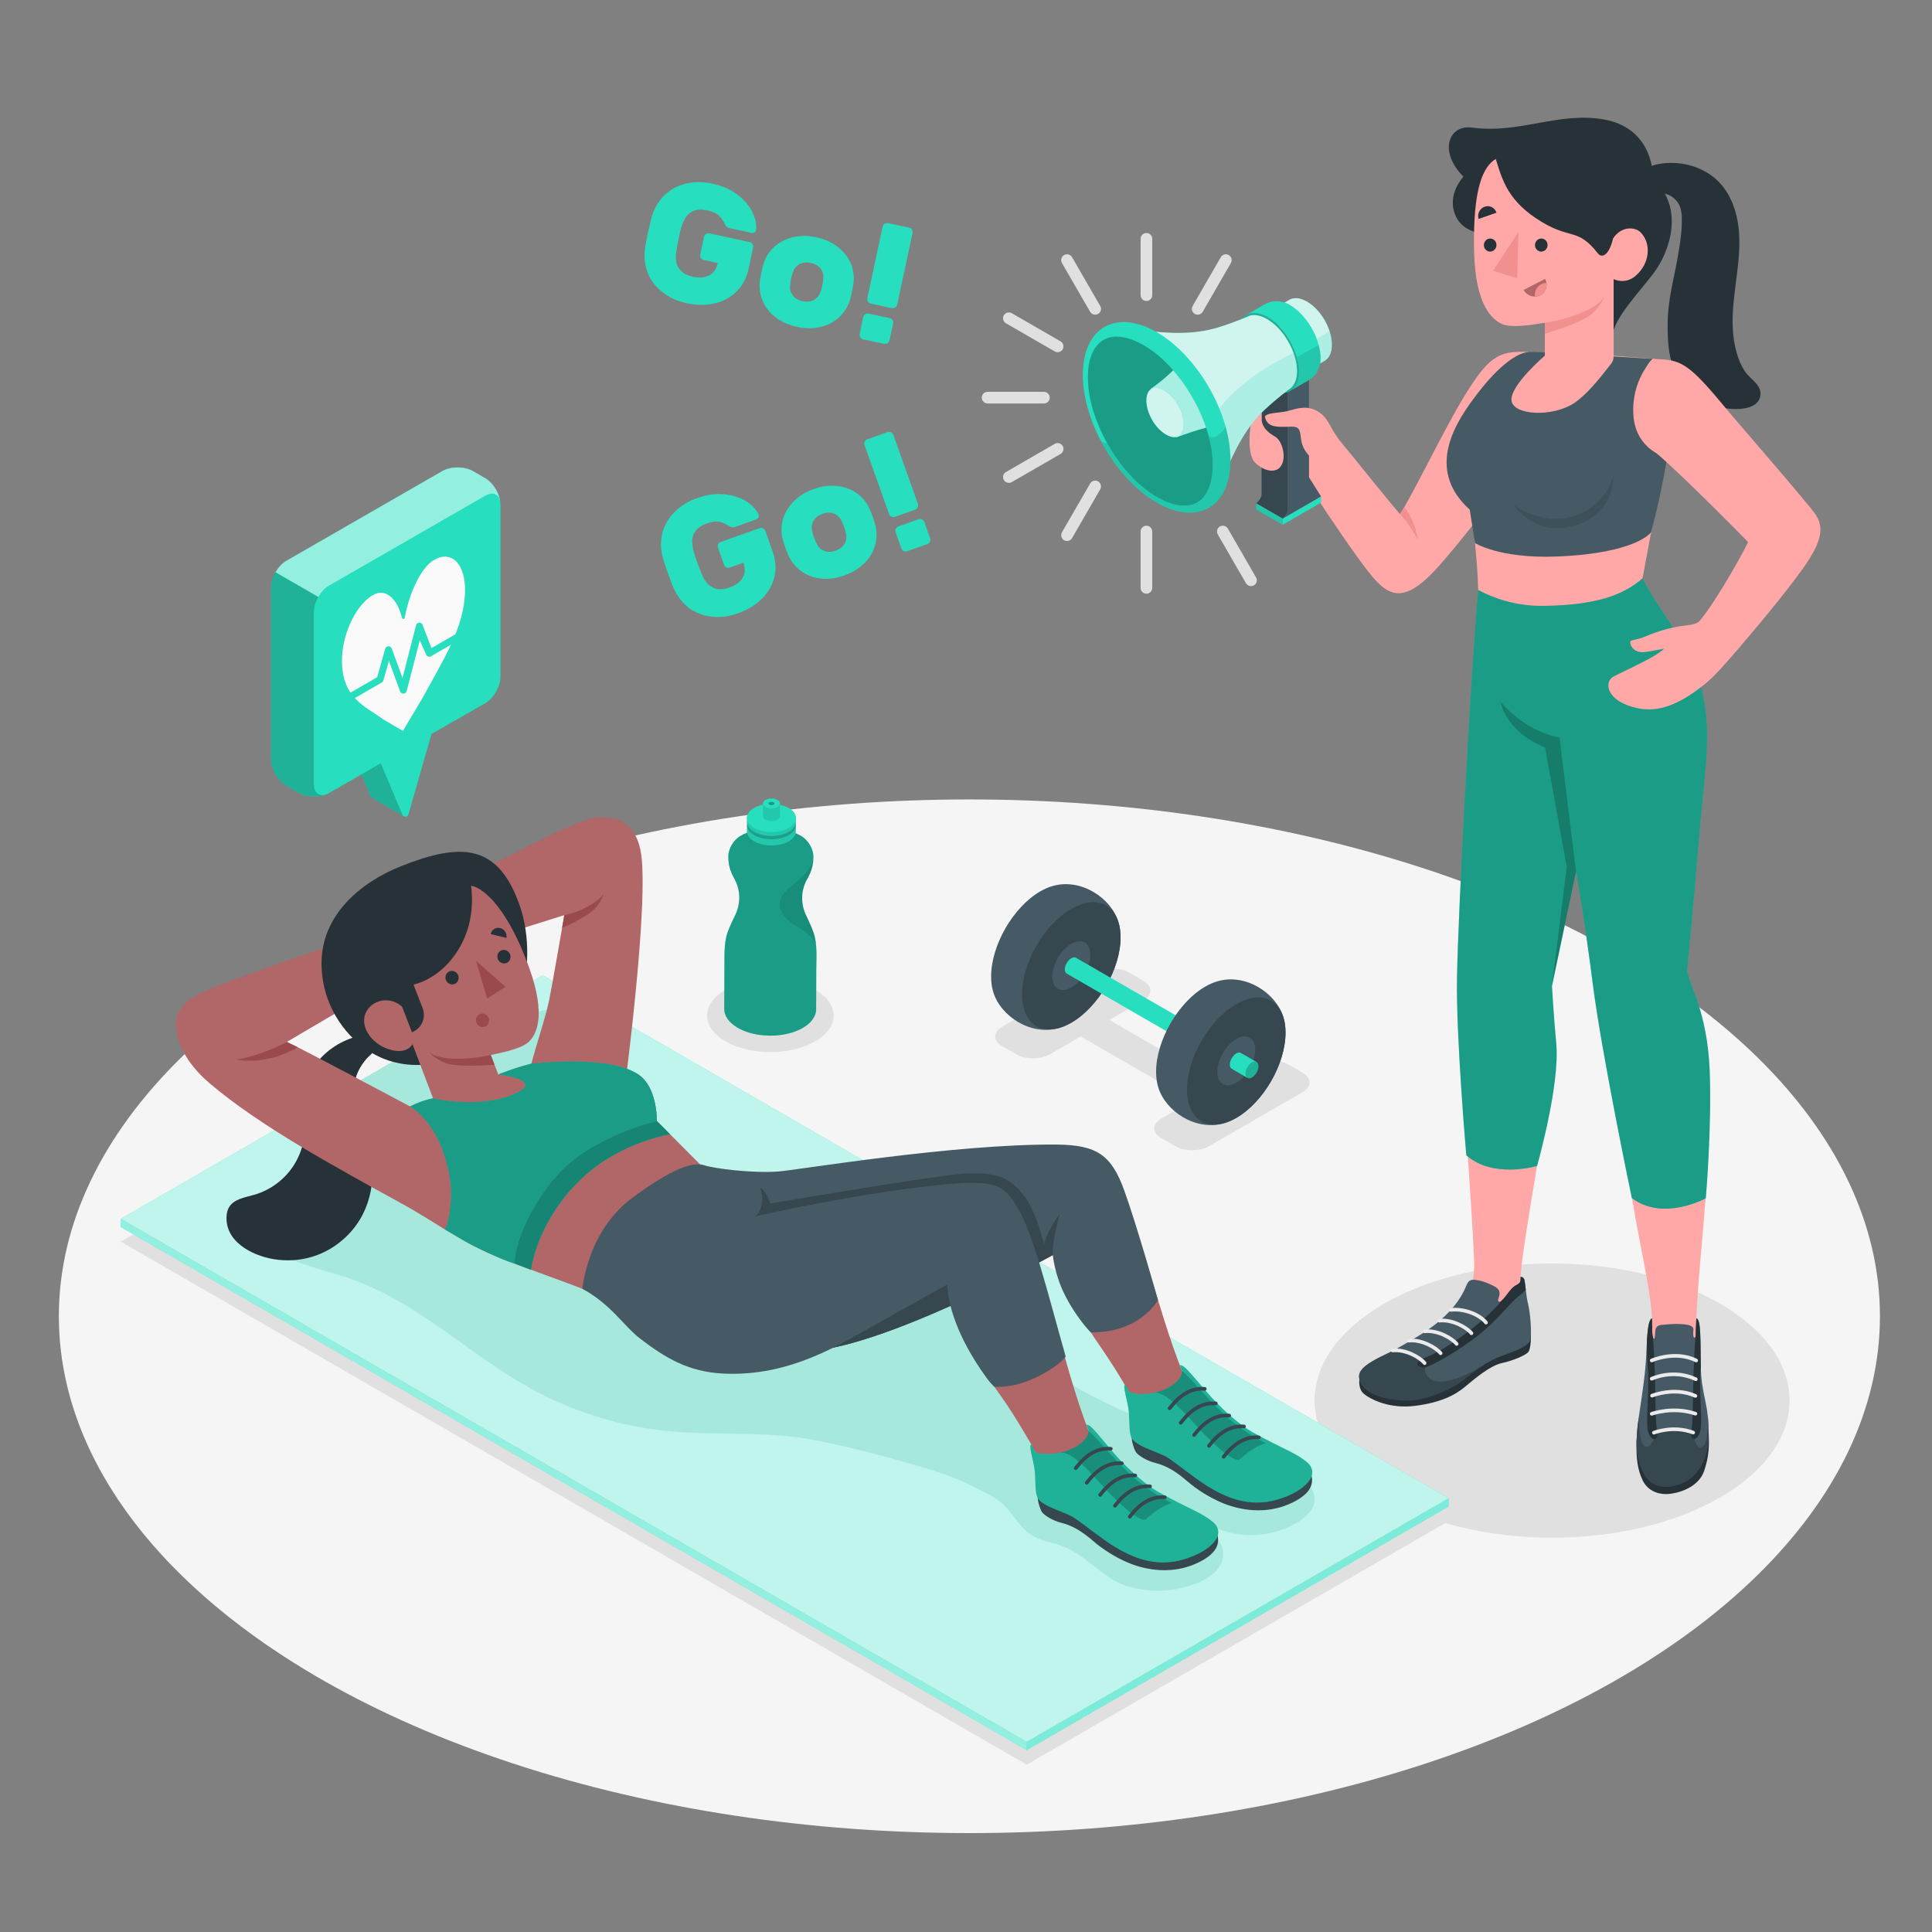 <?xml version="1.0" encoding="utf-8"?>
<!-- Generator: Adobe Illustrator 27.5.0, SVG Export Plug-In . SVG Version: 6.00 Build 0)  -->
<svg version="1.1" xmlns="http://www.w3.org/2000/svg" xmlns:xlink="http://www.w3.org/1999/xlink" x="0px" y="0px"
	 viewBox="0 0 500 500" style="enable-background:new 0 0 500 500;" xml:space="preserve">
<rect x="0" y="0" width="500" height="500" fill="#808080" stroke="none"/>
<g id="Floor">
	<ellipse id="Floor_6_" style="fill:#F5F5F5;" cx="250.88" cy="340.648" rx="235.648" ry="133.753"/>
</g>
<g id="Shadows">
	<ellipse id="Shadow_33_" style="fill:#E0E0E0;" cx="401.678" cy="362.47" rx="61.461" ry="35.484"/>
	<polygon id="Shadow_8_" style="fill:#E0E0E0;" points="31.256,321.331 265.714,456.695 374.914,393.649 140.455,258.284 	"/>
	<path id="Shadow_32_" style="fill:#E0E0E0;" d="M304.134,296.617l-3.576-2.064c-2.425-1.4-2.425-3.67,0-5.07l7.966-4.599
		l-28.833-16.647l-7.966,4.599c-2.425,1.4-6.357,1.4-8.782,0l-3.575-2.064c-2.425-1.4-2.425-3.67,0-5.07l24.17-13.955
		c2.425-1.4,6.357-1.4,8.782,0l3.576,2.064c2.425,1.4,2.425,3.67,0,5.07l-8.797,5.079l28.833,16.647l8.796-5.079
		c2.425-1.4,6.357-1.4,8.781,0l3.576,2.065c2.425,1.4,2.425,3.67,0,5.07l-24.17,13.955
		C310.49,298.017,306.559,298.017,304.134,296.617z"/>
	<path id="Shadow_9_" style="fill:#E0E0E0;" d="M210.953,256.139c6.396,3.693,6.396,9.68,0,13.373
		c-6.396,3.693-16.767,3.693-23.163,0s-6.396-9.68,0-13.373C194.187,252.446,204.557,252.446,210.953,256.139z"/>
</g>
<g id="Mat_1_">
	<g id="Mat">
		<polygon style="fill:#27DEBF;" points="31.256,315.44 265.714,450.805 374.914,387.758 140.455,252.394 		"/>
		<polygon style="opacity:0.7;fill:#FFFFFF;" points="31.256,315.44 265.714,450.805 374.914,387.758 140.455,252.394 		"/>
		<path style="opacity:0.1;fill:#27DEBF;" d="M277.447,401.31c5.133,2.857,8.936,7.692,14.686,9.318
			c5.811,1.644,12.179,1.335,17.771-0.967c2.442-1.005,4.856-2.497,6.038-4.858c1.182-2.361,0.63-5.725-1.722-6.926
			c-0.597-0.305-1.276-0.462-1.806-0.872c-0.531-0.41-0.857-1.22-0.451-1.754c0.505-0.664,1.546-0.337,2.305,0.008
			c6.932,3.154,15.437,2.57,21.873-1.501c1.863-1.179,3.671-2.82,4.018-4.997c0.321-2.01-0.72-4.048-2.221-5.424
			c-3.04-2.789-7.363-3.559-11.201-4.615c-4.331-1.192-8.662-2.383-12.992-3.576c-6.861-1.889-13.431-5.66-19.952-8.595
			c-9.792-4.407-19.83-8.983-27.334-16.663c-5.075-5.194-8.989-11.794-15.357-15.284c-8.639-4.735-19.37-3.017-28.683-5.447
			c-9.803-2.558-19.49-5.224-29.073-8.776c-20.033-7.426-39.307-16.901-57.411-28.248c4.846-9.534,8.229-19.809,9.995-30.357
			c-6.371-2.228-12.537,3.28-18.821,5.743c-4.918,1.927-9.839,1.855-14.753,1.097l-20.863,12.045
			c0.864,3.065,2.255,6.043,3.21,9.101c1.452,4.649,1.606,10.412-2.024,13.661c-2.089,1.87-4.983,2.483-7.733,3.026
			c-3.836,0.758-7.671,1.516-11.507,2.274c-3.28,0.648-7.058,1.685-8.336,4.775c-1.563,3.779,1.76,7.807,5.246,9.945
			c6.495,3.985,14.236,5.27,21.394,7.882c16.782,6.123,29.917,19.333,45.547,27.982c10.824,5.99,22.87,9.76,35.177,11.01
			c12.747,1.295,25.748-0.078,38.325,2.373c9.88,1.925,19.943,4.625,29.631,7.542c4.048,1.219,8.035,2.696,11.787,4.655
			c3.385,1.767,6.485,2.957,8.954,6.077c1.785,2.256,3.373,4.783,5.808,6.314c2.428,1.527,5.398,1.869,8.074,2.899
			C275.878,400.497,276.675,400.881,277.447,401.31z"/>
		<path style="opacity:0.05;" d="M277.447,401.31c5.133,2.857,8.936,7.692,14.686,9.318c5.811,1.644,12.179,1.335,17.771-0.967
			c2.442-1.005,4.856-2.497,6.038-4.858c1.182-2.361,0.63-5.725-1.722-6.926c-0.597-0.305-1.276-0.462-1.806-0.872
			c-0.531-0.41-0.857-1.22-0.451-1.754c0.505-0.664,1.546-0.337,2.305,0.008c6.932,3.154,15.437,2.57,21.873-1.501
			c1.863-1.179,3.671-2.82,4.018-4.997c0.321-2.01-0.72-4.048-2.221-5.424c-3.04-2.789-7.363-3.559-11.201-4.615
			c-4.331-1.192-8.662-2.383-12.992-3.576c-6.861-1.889-13.431-5.66-19.952-8.595c-9.792-4.407-19.83-8.983-27.334-16.663
			c-5.075-5.194-8.989-11.794-15.357-15.284c-8.639-4.735-19.37-3.017-28.683-5.447c-9.803-2.558-19.49-5.224-29.073-8.776
			c-20.033-7.426-39.307-16.901-57.411-28.248c4.846-9.534,8.229-19.809,9.995-30.357c-6.371-2.228-12.537,3.28-18.821,5.743
			c-4.918,1.927-9.839,1.855-14.753,1.097l-20.863,12.045c0.864,3.065,2.255,6.043,3.21,9.101
			c1.452,4.649,1.606,10.412-2.024,13.661c-2.089,1.87-4.983,2.483-7.733,3.026c-3.836,0.758-7.671,1.516-11.507,2.274
			c-3.28,0.648-7.058,1.685-8.336,4.775c-1.563,3.779,1.76,7.807,5.246,9.945c6.495,3.985,14.236,5.27,21.394,7.882
			c16.782,6.123,29.917,19.333,45.547,27.982c10.824,5.99,22.87,9.76,35.177,11.01c12.747,1.295,25.748-0.078,38.325,2.373
			c9.88,1.925,19.943,4.625,29.631,7.542c4.048,1.219,8.035,2.696,11.787,4.655c3.385,1.767,6.485,2.957,8.954,6.077
			c1.785,2.256,3.373,4.783,5.808,6.314c2.428,1.527,5.398,1.869,8.074,2.899C275.878,400.497,276.675,400.881,277.447,401.31z"/>
		<polygon style="fill:#27DEBF;" points="31.256,315.44 31.256,317.567 265.714,452.932 265.714,450.805 		"/>
		<polygon style="opacity:0.5;fill:#FFFFFF;" points="31.256,315.44 31.256,317.567 265.714,452.932 265.714,450.805 		"/>
		<polygon style="fill:#27DEBF;" points="265.714,450.805 374.914,387.758 374.914,389.886 265.714,452.932 		"/>
		<polygon style="opacity:0.4;fill:#FFFFFF;" points="265.714,450.805 374.914,387.758 374.914,389.886 265.714,452.932 		"/>
	</g>
</g>
<g id="Water_Bottle">
	<g id="Water_1_">
		<g id="XMLID_444_">
			<path style="fill:#27DEBF;" d="M210.9,242.616c-0.368-1.648-1.215-3.408-1.916-4.947c-0.082-0.18-0.17-0.359-0.261-0.54
				c-1.531-3.023-1.521-6.601,0.137-9.556c0.057-0.102,0.114-0.203,0.169-0.304c1.033-1.877,1.479-3.488,1.481-5.626
				c0.006-1.63-1.061-4.068-3.211-5.319c-0.466-0.275-0.967-0.517-1.49-0.724c-0.967-0.391-1.619-1.311-1.615-2.36l0.011-2.913
				l-9.324-0.036l-0.011,2.913c-0.004,1.049-0.663,1.964-1.634,2.347c-0.525,0.203-1.027,0.441-1.496,0.712
				c-2.159,1.234-3.246,3.664-3.252,5.294c-0.014,2.137,0.419,3.752,1.437,5.637c0.052,0.095,0.104,0.19,0.156,0.285
				c1.644,2.972,1.632,6.557,0.078,9.578c-0.092,0.18-0.181,0.359-0.264,0.538c-0.712,1.533-1.58,3.287-1.955,4.932
				c-0.362,1.596-0.449,3.31-0.456,5.018l-0.053,13.566c-0.007,1.763,1.148,3.525,3.465,4.873c1.894,1.101,4.276,1.762,6.739,1.968
				c1.118,0.096,2.255,0.101,3.367,0.013c2.458-0.199,4.82-0.835,6.711-1.915c2.328-1.33,3.496-3.083,3.503-4.84l0.038-9.812
				c0.005-1.223,0.053-2.501,0.058-3.778C211.318,245.917,211.251,244.209,210.9,242.616z"/>
			<path style="opacity:0.3;" d="M210.9,242.616c-0.368-1.648-1.215-3.408-1.916-4.947c-0.082-0.18-0.17-0.359-0.261-0.54
				c-1.531-3.023-1.521-6.601,0.137-9.556c0.057-0.102,0.114-0.203,0.169-0.304c1.033-1.877,1.479-3.488,1.481-5.626
				c0.006-1.63-1.061-4.068-3.211-5.319c-0.466-0.275-0.967-0.517-1.49-0.724c-0.967-0.391-1.619-1.311-1.615-2.36l0.011-2.913
				l-9.324-0.036l-0.011,2.913c-0.004,1.049-0.663,1.964-1.634,2.347c-0.525,0.203-1.027,0.441-1.496,0.712
				c-2.159,1.234-3.246,3.664-3.252,5.294c-0.014,2.137,0.419,3.752,1.437,5.637c0.052,0.095,0.104,0.19,0.156,0.285
				c1.644,2.972,1.632,6.557,0.078,9.578c-0.092,0.18-0.181,0.359-0.264,0.538c-0.712,1.533-1.58,3.287-1.955,4.932
				c-0.362,1.596-0.449,3.31-0.456,5.018l-0.053,13.566c-0.007,1.763,1.148,3.525,3.465,4.873c1.894,1.101,4.276,1.762,6.739,1.968
				c1.118,0.096,2.255,0.101,3.367,0.013c2.458-0.199,4.82-0.835,6.711-1.915c2.328-1.33,3.496-3.083,3.503-4.84l0.038-9.812
				c0.005-1.223,0.053-2.501,0.058-3.778C211.318,245.917,211.251,244.209,210.9,242.616z"/>
			<path style="opacity:0.1;" d="M208.86,227.573c0.057-0.102,0.113-0.203,0.169-0.305c0.889-1.615,1.34-3.035,1.451-4.76
				c-0.215,0.675-0.515,1.328-0.884,1.927c-1.069,1.731-2.626,3.098-4.202,4.384c-1.597,1.304-3.373,2.787-3.571,4.839
				c-0.192,1.986,1.209,3.791,2.803,4.992c1.594,1.201,3.459,2.047,4.892,3.436c0.624,0.605,1.145,1.302,1.625,2.029
				c-0.06-0.507-0.134-1.01-0.242-1.499c-0.368-1.648-1.216-3.409-1.916-4.947c-0.082-0.179-0.17-0.359-0.261-0.54
				C207.192,234.106,207.202,230.528,208.86,227.573z"/>
			<g>
				<path id="XMLID_640_" style="fill:#27DEBF;" d="M193.305,213.542l-0.006,1.567c-0.01,0.935,0.607,1.877,1.847,2.602
					c2.465,1.436,6.474,1.451,8.957,0.035c0.616-0.354,1.085-0.764,1.394-1.206c0.309-0.435,0.465-0.902,0.466-1.369l0.006-1.592
					c0.001-0.141-0.011-0.283-0.047-0.424c-0.151-0.794-0.75-1.564-1.793-2.171c-0.031-0.019-0.061-0.037-0.092-0.05
					c-2.478-1.387-6.419-1.384-8.865,0.015c-1.047,0.598-1.659,1.364-1.816,2.151C193.318,213.247,193.306,213.395,193.305,213.542z
					"/>
				<path id="XMLID_638_" style="opacity:0.1;" d="M193.305,213.542l-0.006,1.567c-0.01,0.935,0.607,1.877,1.847,2.602
					c2.465,1.436,6.474,1.451,8.957,0.035c0.616-0.354,1.085-0.764,1.394-1.206c0.309-0.435,0.465-0.902,0.466-1.369l0.006-1.592
					c0.001-0.141-0.011-0.283-0.047-0.424c-0.151-0.794-0.75-1.564-1.793-2.171c-0.031-0.019-0.061-0.037-0.092-0.05
					c-2.478-1.387-6.419-1.384-8.865,0.015c-1.047,0.598-1.659,1.364-1.816,2.151C193.318,213.247,193.306,213.395,193.305,213.542z
					"/>
				<path id="XMLID_487_" style="opacity:0.2;" d="M204.105,216.155c2.478-1.418,2.488-3.733,0.02-5.17
					c-2.467-1.437-6.477-1.453-8.955-0.035c-2.478,1.418-2.487,3.733-0.02,5.17C197.618,217.558,201.627,217.574,204.105,216.155z"
					/>
				<path id="XMLID_476_" style="fill:#27DEBF;" d="M193.312,211.714l-0.004,0.943c-0.001,0.148,0.011,0.295,0.048,0.443
					c0.151,0.787,0.756,1.558,1.799,2.165c1.104,0.644,2.517,1,3.955,1.067c1.789,0.093,3.628-0.25,5.002-1.038
					c0.616-0.354,1.079-0.758,1.394-1.2c0.216-0.3,0.353-0.62,0.416-0.939c0.037-0.141,0.05-0.289,0.051-0.43l0.004-0.974
					c0.004-0.94-0.607-1.877-1.84-2.595c-0.111-0.062-0.221-0.124-0.337-0.18c-2.485-1.257-6.254-1.211-8.62,0.145
					C193.934,209.835,193.31,210.773,193.312,211.714z"/>
				<path id="XMLID_445_" style="opacity:0.1;" d="M193.312,211.714l-0.004,0.943c-0.001,0.148,0.011,0.295,0.048,0.443
					c0.151,0.787,0.756,1.558,1.799,2.165c1.104,0.644,2.517,1,3.955,1.067c1.789,0.093,3.628-0.25,5.002-1.038
					c0.616-0.354,1.079-0.758,1.394-1.2c0.216-0.3,0.353-0.62,0.416-0.939c0.037-0.141,0.05-0.289,0.051-0.43l0.004-0.974
					c0.004-0.94-0.607-1.877-1.84-2.595c-0.111-0.062-0.221-0.124-0.337-0.18c-2.485-1.257-6.254-1.211-8.62,0.145
					C193.934,209.835,193.31,210.773,193.312,211.714z"/>
				<path style="fill:#27DEBF;" d="M193.312,211.682c-0.008,2.01,2.821,3.651,6.318,3.664c3.497,0.014,6.338-1.605,6.346-3.615
					c0.008-2.01-2.821-3.651-6.318-3.665C196.161,208.053,193.32,209.672,193.312,211.682z"/>
			</g>
		</g>
		<path id="XMLID_431_" style="fill:#27DEBF;" d="M197.464,207.948l-0.013,3.279c0,0.051,0.004,0.102,0.017,0.154
			c0.052,0.273,0.262,0.54,0.623,0.75c0.383,0.223,0.872,0.346,1.37,0.37c0.62,0.032,1.257-0.087,1.734-0.36
			c0.214-0.123,0.374-0.263,0.483-0.416c0.075-0.104,0.122-0.215,0.144-0.325c0.013-0.049,0.017-0.1,0.018-0.149l0.013-3.29
			c0.001-0.326-0.211-0.651-0.638-0.899c-0.038-0.021-0.077-0.043-0.117-0.062c-0.861-0.436-2.167-0.42-2.987,0.05
			C197.68,207.297,197.464,207.622,197.464,207.948z"/>
		<path id="XMLID_415_" style="opacity:0.1;" d="M197.464,207.948l-0.013,3.279c0,0.051,0.004,0.102,0.017,0.154
			c0.052,0.273,0.262,0.54,0.623,0.75c0.383,0.223,0.872,0.346,1.37,0.37c0.62,0.032,1.257-0.087,1.734-0.36
			c0.214-0.123,0.374-0.263,0.483-0.416c0.075-0.104,0.122-0.215,0.144-0.325c0.013-0.049,0.017-0.1,0.018-0.149l0.013-3.29
			c0.001-0.326-0.211-0.651-0.638-0.899c-0.038-0.021-0.077-0.043-0.117-0.062c-0.861-0.436-2.167-0.42-2.987,0.05
			C197.68,207.297,197.464,207.622,197.464,207.948z"/>
		<path style="fill:#27DEBF;" d="M197.465,207.937c-0.003,0.697,0.977,1.265,2.189,1.27c1.212,0.005,2.197-0.556,2.199-1.253
			c0.003-0.697-0.978-1.265-2.189-1.27C198.452,206.679,197.467,207.24,197.465,207.937z"/>
		<path style="opacity:0.5;fill:#27DEBF;" d="M198.88,207.942c-0.001,0.247,0.347,0.449,0.777,0.451
			c0.43,0.002,0.78-0.197,0.781-0.445c0.001-0.247-0.347-0.449-0.777-0.451C199.23,207.496,198.881,207.695,198.88,207.942z"/>
		<path style="opacity:0.3;" d="M198.88,207.942c-0.001,0.247,0.347,0.449,0.777,0.451c0.43,0.002,0.78-0.197,0.781-0.445
			c0.001-0.247-0.347-0.449-0.777-0.451C199.23,207.496,198.881,207.695,198.88,207.942z"/>
	</g>
</g>
<g id="Dumbbell">
	<g id="Dumbbell_1_">
		<g id="XMLID_1040_">
			<path id="XMLID_1044_" style="fill:#455A64;" d="M289.439,238.591L289.439,238.591c-1.9-6.212-9.664-11.352-16.924-9.319
				l0.003,0.002c-1.044,0.283-2.139,0.742-3.27,1.395c-7.04,4.061-12.747,13.945-12.747,22.078c0,1.52,0.2,2.87,0.57,4.035
				l-0.002-0.001c1.901,6.213,9.664,11.323,16.924,9.29l-0.003-0.001c1.041-0.284,2.134-0.743,3.262-1.394
				c7.04-4.064,12.746-13.949,12.746-22.078C290,241.09,289.803,239.75,289.439,238.591z"/>
			<path id="XMLID_1042_" style="fill:#37474F;" d="M277.253,264.674c7.04-4.064,12.746-13.949,12.746-22.078
				c0-8.129-5.707-11.426-12.747-7.366c-7.04,4.061-12.747,13.945-12.746,22.078C264.507,265.441,270.213,268.738,277.253,264.674z"
				/>
			<path id="XMLID_1041_" style="fill:#455A64;" d="M277.253,244.249c2.708-1.563,4.903-0.296,4.903,2.83
				c0,3.127-2.195,6.928-4.902,8.491c-2.707,1.563-4.902,0.296-4.903-2.831C272.35,249.613,274.545,245.812,277.253,244.249z"/>
			<path style="fill:#37474F;" d="M278.931,248.94c0,1.069-0.747,2.371-1.675,2.912c-0.432,0.251-0.831,0.29-1.127,0.148
				c-0.045-0.019-0.084-0.045-0.122-0.071c-0.271-0.193-0.432-0.554-0.432-1.05c0-1.069,0.754-2.371,1.681-2.912
				c0.432-0.251,0.824-0.29,1.121-0.148l0.122,0.071C278.77,248.076,278.931,248.437,278.931,248.94z"/>
		</g>
		<path style="fill:#27DEBF;" d="M305.859,264.487c0,1.069-0.747,2.371-1.675,2.905c-0.27,0.161-0.509,0.225-0.728,0.225
			c-0.2,0-0.38-0.058-0.561-0.161L276.129,252c-0.045-0.019-0.084-0.045-0.122-0.071c-0.271-0.193-0.432-0.554-0.432-1.05
			c0-1.069,0.754-2.371,1.681-2.912c0.432-0.251,0.824-0.29,1.121-0.148l0.122,0.071l26.768,15.451
			C305.647,263.56,305.859,263.888,305.859,264.487z"/>
		<g id="XMLID_970_">
			<path id="XMLID_1039_" style="fill:#455A64;" d="M332.135,263.235L332.135,263.235c-1.9-6.212-9.664-11.352-16.924-9.319
				l0.003,0.002c-1.044,0.283-2.139,0.742-3.27,1.395c-7.04,4.061-12.747,13.945-12.747,22.078c0,1.52,0.2,2.87,0.57,4.035
				l-0.002-0.001c1.901,6.213,9.664,11.323,16.924,9.29l-0.003-0.002c1.042-0.283,2.134-0.743,3.262-1.394
				c7.04-4.064,12.747-13.949,12.746-22.078C332.695,265.733,332.499,264.393,332.135,263.235z"/>
			<path id="XMLID_1038_" style="fill:#37474F;" d="M319.949,289.317c7.04-4.064,12.746-13.949,12.746-22.078
				c0-8.129-5.707-11.426-12.747-7.365c-7.04,4.061-12.747,13.945-12.746,22.078C307.202,290.084,312.909,293.382,319.949,289.317z"
				/>
			<path id="XMLID_1037_" style="fill:#455A64;" d="M319.949,268.892c2.708-1.563,4.902-0.296,4.902,2.83s-2.195,6.928-4.902,8.491
				c-2.707,1.563-4.902,0.296-4.902-2.831C315.046,274.257,317.241,270.455,319.949,268.892z"/>
			<path style="fill:#37474F;" d="M321.626,273.583c0,1.069-0.747,2.371-1.675,2.912c-0.432,0.251-0.831,0.29-1.127,0.148
				c-0.045-0.019-0.084-0.045-0.122-0.071c-0.271-0.193-0.432-0.554-0.432-1.05c0-1.069,0.754-2.371,1.681-2.912
				c0.432-0.251,0.824-0.29,1.121-0.148l0.122,0.071C321.465,272.72,321.626,273.081,321.626,273.583z"/>
		</g>
		<path style="fill:#27DEBF;" d="M325.685,275.928c0,1.069-0.747,2.371-1.675,2.905c-0.271,0.161-0.509,0.225-0.728,0.225
			c-0.2,0-0.38-0.058-0.561-0.161l-3.897-2.255c-0.045-0.019-0.084-0.045-0.122-0.071c-0.271-0.193-0.432-0.554-0.432-1.05
			c0-1.069,0.754-2.371,1.681-2.912c0.432-0.251,0.824-0.29,1.121-0.148l0.122,0.071l3.897,2.248
			C325.472,275,325.685,275.329,325.685,275.928z"/>
		<path style="opacity:0.2;" d="M325.685,275.917c0,1.069-0.747,2.37-1.675,2.912c-0.432,0.251-0.831,0.29-1.127,0.148
			c-0.045-0.019-0.084-0.045-0.122-0.071c-0.271-0.193-0.432-0.554-0.432-1.05c0-1.069,0.754-2.371,1.681-2.912
			c0.431-0.251,0.824-0.29,1.121-0.148l0.122,0.071C325.524,275.054,325.685,275.415,325.685,275.917z"/>
	</g>
</g>
<g id="Character_2">
	<g id="Character_12_">
		<g id="XMLID_379_">
			<g id="XMLID_1104_">
				<path style="fill:#FFA8A7;" d="M378.732,102.913c-4.774,7.763-13.689,26.232-16.42,30.133
					c-4.38-5.077-13.192-16.22-15.147-18.468c-2.486-2.859-10.241-7.45-10.241-7.45l-2.644,11.654c0,0,17.061,26.775,22.177,31.878
					c3.253,3.245,6.998,5.314,14.636-2.771c7.114-7.53,24.005-30.029,24.005-30.029l0.497-26.746
					C387.414,90.562,384.902,92.879,378.732,102.913z"/>
				<path style="fill:#F28F8F;" d="M362.312,133.046c1.827,2.029,3.947,4.953,4.532,6.707c0,0-0.051-4.007-3.388-8.546
					L362.312,133.046z"/>
				<g id="XMLID_1105_">
					<g id="XMLID_1126_">
						<g id="XMLID_1151_">
							<path id="XMLID_1159_" style="fill:#37474F;" d="M333.331,94.226l-6.837-3.952c0,0-0.002,36.452-0.002,37.638
								c0,1.185-1.367,2.37-1.367,2.37l6.839,3.947c0,0,1.368-1.185,1.368-2.369C333.331,130.677,333.331,94.226,333.331,94.226z"/>
							<path id="XMLID_1157_" style="fill:#FFA8A7;" d="M326.493,105.466c0,0-1.93,0.503-2.608,3.527
								c-0.678,3.024-0.928,8.779,0.839,10.635c1.767,1.857,4.146,2.633,5.7,1.918c2.906-1.336,1.887-7.268-0.493-8.59
								c-3.803-2.113-3.404-4.539-3.404-4.539L326.493,105.466z"/>
							<path id="XMLID_1156_" style="fill:#455A64;" d="M341.644,94.16l-2.883,3.671l0.015,25.707l3.113,4.959l-9.926,5.733
								c0.862-0.779,1.299-1.569,1.368-2.369V98.958L341.644,94.16z"/>
							<polygon id="XMLID_1155_" style="fill:#27DEBF;" points="341.89,128.497 341.89,130.076 331.963,135.809 331.963,134.23 
															"/>
							<polygon id="XMLID_1154_" style="fill:#27DEBF;" points="331.963,135.809 325.125,131.862 325.125,130.283 331.963,134.23 
															"/>
							<polygon id="XMLID_1152_" style="opacity:0.1;" points="331.963,135.809 325.125,131.862 325.125,130.283 331.963,134.23 
															"/>
						</g>
						<g id="XMLID_1135_">
							<path id="XMLID_1150_" style="fill:#27DEBF;" d="M333.646,77.616L333.646,77.616c1.162-0.694,2.778-0.609,4.567,0.424
								l0.065,0.037c3.535,2.041,6.401,7.005,6.401,11.088v0.075c0,2.115-0.77,3.576-2.003,4.211l0,0.001L337.5,96.5l-8.638-16.063
								L333.646,77.616z"/>
							<path id="XMLID_1149_" style="opacity:0.8;fill:#FAFAFA;" d="M333.646,77.616L333.646,77.616
								c1.162-0.694,2.778-0.609,4.567,0.424l0.065,0.037c3.535,2.041,6.401,7.005,6.401,11.088v0.075
								c0,2.115-0.77,3.576-2.003,4.211l0,0.001L337.5,96.5l-8.638-16.063L333.646,77.616z"/>
							<path id="XMLID_1148_" style="opacity:0.2;fill:#27DEBF;" d="M342.676,93.451L342.676,93.451L337.5,96.5l-2.863-5.324
								l9.447-5.454c0.378,1.162,0.596,2.335,0.596,3.444v0.075C344.679,91.355,343.909,92.816,342.676,93.451z"/>
							<path id="XMLID_1147_" style="fill:#27DEBF;" d="M322.469,81.547l0.003,0.003c1.313-0.754,3.081-0.724,5.044,0.236
								c0.205,0.098,0.414,0.209,0.626,0.33c0.249,0.145,0.492,0.296,0.734,0.465c0.401,0.273,0.791,0.573,1.172,0.903
								c0.697,0.596,1.357,1.276,1.97,2.02c1.643,2,2.936,4.444,3.62,6.885c0.343,1.232,0.532,2.461,0.532,3.636
								c0,2.495-0.855,4.269-2.246,5.131l4.943-2.848l-0.007-0.01c1.727-1.098,2.916-3.057,2.916-5.512
								c0-1.121-0.172-2.296-0.488-3.471c-0.67-2.495-1.983-5.003-3.663-7.047c-0.613-0.744-1.273-1.428-1.97-2.02
								c-0.381-0.33-0.771-0.633-1.172-0.902c-0.242-0.168-0.488-0.323-0.734-0.465c-0.209-0.121-0.421-0.229-0.633-0.327
								c-1.939-0.882-3.963-0.757-5.599,0.094l-0.004-0.003l-0.138,0.077c-0.057,0.034-0.118,0.067-0.175,0.104L322.469,81.547z"/>
							<path id="XMLID_1146_" style="opacity:0.1;" d="M338.866,98.307l-0.007-0.01c1.727-1.098,2.916-3.057,2.916-5.512
								c0-1.121-0.172-2.296-0.488-3.471l-5.65,3.074c0.343,1.232,0.532,2.461,0.532,3.636c0,2.495-0.855,4.269-2.246,5.131
								L338.866,98.307z"/>
							<path id="XMLID_1145_" style="fill:#27DEBF;" d="M320.112,86.752c0,5.121,3.593,11.347,8.027,13.906
								c2.229,1.289,4.249,1.404,5.704,0.545c0.027-0.014,0.054-0.03,0.081-0.047c1.391-0.862,2.246-2.636,2.246-5.131
								c0-5.121-3.593-11.347-8.027-13.909c-2.212-1.276-4.219-1.401-5.67-0.566C321.014,82.385,320.112,84.186,320.112,86.752z"/>
							<path id="XMLID_1144_" style="opacity:0.2;" d="M320.112,86.752c0,5.121,3.593,11.347,8.027,13.906
								c2.229,1.289,4.249,1.404,5.704,0.545c0.027-0.014,0.054-0.03,0.081-0.047c1.391-0.862,2.246-2.636,2.246-5.131
								c0-5.121-3.593-11.347-8.027-13.909c-2.212-1.276-4.219-1.401-5.67-0.566C321.014,82.385,320.112,84.186,320.112,86.752z"/>
							<path id="XMLID_1143_" style="fill:#27DEBF;" d="M295.496,85.427c0,0,8.099,4.157,15.017,16.138
								c1.359,2.353,2.433,4.598,3.282,6.682c3.474,8.522,3.186,14.393,3.186,14.393c2.415-5.912,5.415-12.034,10.423-16.721
								c3.099-2.901,6.156-5.148,6.156-5.148l-0.003-0.006c1.325-0.769,2.098-2.44,2.099-4.742c0-1.516-0.327-3.132-0.908-4.717
								c-0.362-1.004-0.826-1.996-1.371-2.941c-1.407-2.438-3.351-4.566-5.492-5.802c-1.994-1.151-3.827-1.316-5.156-0.554
								l-0.003-0.006c0,0-3.475,1.524-7.537,2.757C308.625,86.754,301.823,86.292,295.496,85.427z"/>
							<path id="XMLID_1142_" style="opacity:0.8;fill:#FAFAFA;" d="M295.496,85.427c0,0,8.099,4.157,15.017,16.138
								c1.359,2.353,2.433,4.598,3.282,6.682c3.474,8.522,3.186,14.393,3.186,14.393c2.415-5.912,5.415-12.034,10.423-16.721
								c3.099-2.901,6.156-5.148,6.156-5.148l-0.003-0.006c1.325-0.769,2.098-2.44,2.099-4.742c0-1.516-0.327-3.132-0.908-4.717
								c-0.362-1.004-0.826-1.996-1.371-2.941c-1.407-2.438-3.351-4.566-5.492-5.802c-1.994-1.151-3.827-1.316-5.156-0.554
								l-0.003-0.006c0,0-3.475,1.524-7.537,2.757C308.625,86.754,301.823,86.292,295.496,85.427z"/>
							<path id="XMLID_1141_" style="opacity:0.2;fill:#27DEBF;" d="M313.795,108.247c3.474,8.522,3.186,14.393,3.186,14.393
								c2.415-5.912,5.415-12.034,10.423-16.721c3.099-2.901,6.156-5.148,6.156-5.148l-0.003-0.006
								c1.325-0.769,2.098-2.44,2.099-4.742c0-1.516-0.327-3.132-0.908-4.717C328.61,94.379,318.679,100.047,313.795,108.247z"/>
							<path id="XMLID_1139_" style="fill:#27DEBF;" d="M280.237,96.984c0,5.34,1.643,11.185,4.381,16.582v0.003
								c3.508,6.912,8.801,13.084,14.727,16.505c10.552,6.091,19.104,1.152,19.104-11.03c0-2.788-0.448-5.711-1.263-8.636
								c-2.014-7.205-6.263-14.421-11.576-19.619c-0.748-0.734-1.515-1.424-2.303-2.071c-0.327-0.269-0.66-0.532-0.993-0.785h-0.004
								c-0.475-0.36-0.953-0.704-1.438-1.027c-0.505-0.337-1.014-0.657-1.529-0.953C288.792,79.863,280.237,84.799,280.237,96.984z"
								/>
							<path id="XMLID_1138_" style="opacity:0.1;" d="M284.617,113.57c3.508,6.912,8.801,13.084,14.727,16.505
								c10.552,6.091,19.104,1.152,19.104-11.03c0-2.788-0.448-5.711-1.263-8.636h-0.004c-0.714,1.576-3.279,3.825-4.427,2.249
								c0.717,2.619,1.108,5.212,1.108,7.66c0,3.502-0.781,6.326-2.256,8.175c-1.259,1.576-2.99,2.377-5.141,2.374
								c-2.091,0.003-4.522-0.768-7.03-2.212c-5.04-2.909-9.673-8.138-12.96-14.06C286.476,114.593,285.819,115.149,284.617,113.57z
								"/>
							<path id="XMLID_1137_" style="fill:#27DEBF;" d="M281.543,97.664c0,5.38,1.889,11.454,4.932,16.929
								c3.286,5.923,7.919,11.151,12.96,14.06c2.508,1.444,4.939,2.215,7.03,2.212c2.152,0.003,3.882-0.798,5.141-2.374
								c1.475-1.848,2.256-4.673,2.256-8.175c0-2.448-0.391-5.04-1.108-7.66c-0.269-0.99-0.586-1.983-0.946-2.973
								c-0.626-1.724-1.384-3.448-2.253-5.114c-0.178-0.343-0.36-0.684-0.545-1.02c-0.306-0.562-0.626-1.121-0.959-1.667
								c-1.132-1.875-2.401-3.66-3.768-5.3c-0.014-0.017-0.034-0.037-0.047-0.057c-0.912-1.091-1.865-2.114-2.852-3.061
								c-0.71-0.68-1.438-1.317-2.178-1.909c-0.31-0.249-0.623-0.488-0.939-0.721c-0.38-0.276-0.764-0.542-1.151-0.798
								c-0.377-0.246-0.758-0.478-1.138-0.7c-2.515-1.455-4.946-2.215-7.037-2.219C284.307,87.119,281.543,91.065,281.543,97.664z"
								/>
							<path id="XMLID_1136_" style="opacity:0.3;" d="M281.543,97.664c0,5.38,1.889,11.454,4.932,16.929
								c3.286,5.923,7.919,11.151,12.96,14.06c2.508,1.444,4.939,2.215,7.03,2.212c2.152,0.003,3.882-0.798,5.141-2.374
								c1.475-1.848,2.256-4.673,2.256-8.175c0-2.448-0.391-5.04-1.108-7.66c-0.269-0.99-0.586-1.983-0.946-2.973
								c-0.626-1.724-1.384-3.448-2.253-5.114c-0.178-0.343-0.36-0.684-0.545-1.02c-0.306-0.562-0.626-1.121-0.959-1.667
								c-1.132-1.875-2.401-3.66-3.768-5.3c-0.014-0.017-0.034-0.037-0.047-0.057c-0.912-1.091-1.865-2.114-2.852-3.061
								c-0.71-0.68-1.438-1.317-2.178-1.909c-0.31-0.249-0.623-0.488-0.939-0.721c-0.38-0.276-0.764-0.542-1.151-0.798
								c-0.377-0.246-0.758-0.478-1.138-0.7c-2.515-1.455-4.946-2.215-7.037-2.219C284.307,87.119,281.543,91.065,281.543,97.664z"
								/>
						</g>
						<g id="XMLID_1133_">
							<path id="XMLID_1134_" style="fill:#27DEBF;" d="M297.781,100.659l6.704,12.515c1.882-0.707,5.071-1.838,7.667-2.502
								c-0.108-0.33-0.222-0.657-0.343-0.987c-0.626-1.724-1.384-3.448-2.252-5.114c-0.179-0.343-0.36-0.684-0.545-1.02
								c-0.307-0.562-0.626-1.121-0.96-1.667c-1.131-1.875-2.401-3.66-3.768-5.3c-0.013-0.017-0.034-0.037-0.047-0.057
								c-0.202-0.239-0.404-0.478-0.609-0.711C301.114,98.4,297.781,100.659,297.781,100.659z"/>
						</g>
						<g id="XMLID_1131_" style="opacity:0.6;">
							<path id="XMLID_1132_" style="fill:#FAFAFA;" d="M297.781,100.659l6.704,12.515c1.882-0.707,5.071-1.838,7.667-2.502
								c-0.108-0.33-0.222-0.657-0.343-0.987c-0.626-1.724-1.384-3.448-2.252-5.114c-0.179-0.343-0.36-0.684-0.545-1.02
								c-0.307-0.562-0.626-1.121-0.96-1.667c-1.131-1.875-2.401-3.66-3.768-5.3c-0.013-0.017-0.034-0.037-0.047-0.057
								c-0.202-0.239-0.404-0.478-0.609-0.711C301.114,98.4,297.781,100.659,297.781,100.659z"/>
						</g>
						<g id="XMLID_1129_">
							<path id="XMLID_1130_" style="fill:#27DEBF;" d="M303.924,113.142c1.515,0,2.419-1.224,2.419-3.274v-0.063
								c0-3.222-2.27-7.155-5.061-8.766l-0.054-0.031c-0.744-0.429-1.475-0.657-2.115-0.657c-1.515,0-2.419,1.224-2.419,3.274v0.063
								c0,3.222,2.27,7.155,5.061,8.766l0.054,0.031C302.554,112.915,303.285,113.142,303.924,113.142L303.924,113.142z"/>
						</g>
						<g id="XMLID_1127_" style="opacity:0.8;">
							<path id="XMLID_1128_" style="fill:#FAFAFA;" d="M303.924,113.142c1.515,0,2.419-1.224,2.419-3.274v-0.063
								c0-3.222-2.27-7.155-5.061-8.766l-0.054-0.031c-0.744-0.429-1.475-0.657-2.115-0.657c-1.515,0-2.419,1.224-2.419,3.274v0.063
								c0,3.222,2.27,7.155,5.061,8.766l0.054,0.031C302.554,112.915,303.285,113.142,303.924,113.142L303.924,113.142z"/>
						</g>
					</g>
					<g id="XMLID_1107_">
						<g id="XMLID_1124_">
							<path id="XMLID_1125_" style="fill:#E0E0E0;" d="M296.695,77.891c0.833,0,1.508-0.675,1.508-1.507V61.807
								c0-0.833-0.674-1.508-1.508-1.508c-0.833,0-1.507,0.675-1.507,1.508v14.576C295.187,77.216,295.862,77.891,296.695,77.891z"
								/>
						</g>
						<g id="XMLID_1122_">
							<path id="XMLID_1123_" style="fill:#E0E0E0;" d="M309.958,81.446c0.521,0,1.028-0.27,1.307-0.754l7.288-12.624
								c0.417-0.721,0.169-1.643-0.552-2.06c-0.717-0.416-1.642-0.169-2.06,0.552l-7.287,12.623
								c-0.417,0.721-0.169,1.643,0.552,2.06C309.443,81.381,309.702,81.446,309.958,81.446z"/>
						</g>
						<g id="XMLID_1120_">
							<path id="XMLID_1121_" style="fill:#E0E0E0;" d="M323.757,151.693c0.256,0,0.515-0.065,0.752-0.202
								c0.721-0.417,0.969-1.338,0.552-2.06l-7.287-12.624c-0.417-0.722-1.338-0.969-2.06-0.552
								c-0.721,0.417-0.969,1.338-0.552,2.06l7.287,12.624C322.73,151.423,323.236,151.693,323.757,151.693z"/>
						</g>
						<g id="XMLID_1118_">
							<path id="XMLID_1119_" style="fill:#E0E0E0;" d="M296.695,153.646c0.833,0,1.508-0.675,1.508-1.508v-14.576
								c0-0.833-0.674-1.508-1.508-1.508c-0.833,0-1.507,0.675-1.507,1.508v14.576C295.187,152.971,295.862,153.646,296.695,153.646
								z"/>
						</g>
						<g id="XMLID_1116_">
							<path id="XMLID_1117_" style="fill:#E0E0E0;" d="M276.14,140.019c0.521,0,1.028-0.27,1.307-0.754l7.289-12.624
								c0.417-0.721,0.169-1.643-0.552-2.06c-0.718-0.416-1.643-0.17-2.06,0.552l-7.289,12.624c-0.416,0.721-0.169,1.643,0.552,2.06
								C275.625,139.954,275.884,140.019,276.14,140.019z"/>
						</g>
						<g id="XMLID_1114_">
							<path id="XMLID_1115_" style="fill:#E0E0E0;" d="M261.098,124.973c0.256,0,0.515-0.065,0.752-0.202l12.623-7.288
								c0.721-0.417,0.969-1.339,0.552-2.06c-0.417-0.722-1.338-0.968-2.06-0.552l-12.623,7.288
								c-0.722,0.417-0.969,1.339-0.552,2.06C260.071,124.703,260.577,124.973,261.098,124.973z"/>
						</g>
						<g id="XMLID_1112_">
							<path id="XMLID_1113_" style="fill:#E0E0E0;" d="M255.589,104.421h14.577c0.833,0,1.507-0.675,1.507-1.507
								c0-0.833-0.674-1.508-1.507-1.508h-14.577c-0.833,0-1.508,0.675-1.508,1.508
								C254.082,103.745,254.756,104.421,255.589,104.421z"/>
						</g>
						<g id="XMLID_1110_">
							<path id="XMLID_1111_" style="fill:#E0E0E0;" d="M273.718,91.156c0.521,0,1.028-0.27,1.307-0.754
								c0.417-0.721,0.169-1.643-0.552-2.06l-12.623-7.288c-0.717-0.417-1.642-0.17-2.06,0.552c-0.417,0.721-0.169,1.643,0.552,2.06
								l12.623,7.288C273.203,91.091,273.462,91.156,273.718,91.156z"/>
						</g>
						<g id="XMLID_1108_">
							<path id="XMLID_1109_" style="fill:#E0E0E0;" d="M283.432,81.446c0.256,0,0.515-0.065,0.752-0.202
								c0.721-0.417,0.969-1.339,0.552-2.06l-7.289-12.623c-0.417-0.721-1.34-0.968-2.06-0.552c-0.722,0.417-0.969,1.339-0.552,2.06
								l7.289,12.624C282.404,81.176,282.911,81.446,283.432,81.446z"/>
						</g>
					</g>
					<path id="XMLID_1106_" style="fill:#FFA8A7;" d="M347.165,114.577c-2.952-3.585-3.111-5.865-5.39-7.604
						c-2.279-1.74-4.537-1.807-7.852-0.779c-2.499,0.775-5.456,0.478-6.455,1.433c-0.284,0.2,0.202,1.807,1.394,2.361
						c1.435,0.666,3.726,0.448,5.419,0.421c3.854-0.061,0.775,3.786,4.566,7.543C340.484,120.668,347.165,114.577,347.165,114.577z"
						/>
				</g>
			</g>
		</g>
		<g>
			<path style="fill:#263238;" d="M417.607,85.416c1.437-4.41,6.6-9.804,10.345-14.724c4.247-5.58,8.066-16.952-0.133-24.398
				c0,0,0.561-12.944-12.618-15.357c-11.688-2.14-21.852,3.765-34.207,2.084c-6.048-0.823-8.812,6.09-2.262,12.705
				c0,0-4.535,4.737-1.956,10.266c2.58,5.529,10.506,4.642,10.506,4.642L417.607,85.416z"/>
			<path style="fill:#263238;" d="M424.75,45.015c0.34-0.505,0.779-0.95,1.273-1.301c1.215-0.863,2.714-1.231,4.193-1.415
				c5.344-0.665,11.062,1.031,14.767,4.938c3.56,3.755,4.982,9.108,5.146,14.28c0.164,5.171-0.791,10.303-1.35,15.447
				c-0.388,3.574-0.582,7.21-0.076,10.784c0.431,3.045,1.452,6.762,3.498,9.147c1.333,1.553,3.47,2.816,3.417,5.057
				c-0.054,2.295-2.064,3.404-4.129,3.734c-5.915,0.945-12.354-1.92-16.031-6.538c-0.194-0.244-0.382-0.493-0.562-0.747
				c-3.196-4.503-3.325-9.61-3.301-14.911c0.026-5.735,1.609-11.299,2.592-16.91c0.496-2.829,0.973-5.693,1.058-8.569
				c0.054-1.829,0.07-4.09-1.056-5.646c-1.269-1.755-3.223-2.598-5.365-2.371c-0.921,0.097-1.712,0.471-2.641,0.179
				c-1.165-0.367-2.046-1.441-2.145-2.67C423.969,46.619,424.253,45.754,424.75,45.015z"/>
		</g>
		<g id="XMLID_1186_">
			<g id="XMLID_1193_">
				<path id="XMLID_1194_" style="fill:#FFA8A7;" d="M420.698,300.043l21.208-0.384c-0.315,14.157-2.565,29.872-2.932,43.155
					c-0.069,2.5,0.063,19.429-0.88,24.574c-1.417,7.729-10.592,6.686-11.079,2.06c-0.487-4.626,0.591-24.39,0.561-26.428
					c0.081-8.519-3.912-22.899-6.006-38.192C421.467,304.077,420.795,300.775,420.698,300.043z"/>
			</g>
			<path style="fill:#263238;" d="M423.557,372.667c-0.191,4.543,0.209,7.607,1.545,10.417s4.275,3.945,7.415,3.478
				c3.139-0.468,7.269-2.146,8.538-5.954c1.269-3.808,1.36-6.495,1.087-10.753L423.557,372.667z"/>
			<path id="XMLID_1195_" style="fill:#455A64;" d="M439.027,341.19c1.251,0.226,1.014,6.327,1.131,12.471
				c0.125,6.586,1.797,9.473,1.957,14.879c0.183,6.176-0.411,8.868-2.918,12.339c-2.506,3.471-10.432,6.326-13.627,0.673
				c-2.605-4.609-2.251-9.394-1.362-15.454c0.919-6.264,1.616-10.664,1.839-15.466c0.213-4.589,0.343-9.045,1.49-9.442
				c0.017,0.679,0.013,1.538,0.037,2.205c0.018,0.512-0.105,2.996,0.6,3.091c0.124-0.576,0.166-1.121,0.187-1.718
				c0.018-0.52,0.118-1.078,0.494-1.438c0.379-0.362,0.941-0.435,1.463-0.484c1.266-0.121,2.537-0.215,3.81-0.202
				c0.634,0.007,1.267,0.04,1.897,0.111c0.511,0.057,1.109,0.161,1.576,0.389c0.286,0.14,0.54,0.379,0.621,0.688
				c0.059,0.228,0.02,0.468-0.004,0.703c-0.042,0.422-0.032,0.848,0.032,1.267c0.028,0.185,0.13,0.417,0.315,0.391
				c0.15-0.021,0.226-0.197,0.242-0.348c0.079-0.735,0.039-1.28,0.091-2.139c0.024-0.397,0.014-0.943,0.048-1.34
				C438.978,341.974,439.014,341.582,439.027,341.19z"/>
			<path style="fill:#37474F;" d="M442.003,366.778c0.034,0.892,0.193,6.788-1.498,7.678c-1.83,0.963-2.312-3.708-2.312-3.708
				s-3.901-1.638-10.018,0.337c0.206,0.975-1.011,3.999-2.553,3.18c-1.531-0.814-1.49-7.556-1.489-7.643
				c-0.831,5.812-1.093,10.456,1.436,14.931c3.195,5.653,11.121,2.799,13.627-0.673c2.507-3.471,3.101-6.162,2.918-12.339
				C442.096,367.922,442.056,367.34,442.003,366.778z"/>
			<path style="fill:#263238;" d="M437.695,371.092c-0.196,2.206,2.055,1.681,2.462-1.421c0.407-3.102-0.554-10.657,0.001-16.009
				c-0.117-6.145,0.121-12.245-1.13-12.472c-0.003,0.075-0.012,0.15-0.016,0.225l-0.144,3.101c-0.009,0.452-0.011,0.853-0.062,1.328
				c-0.421,4.498-0.66,13.248-0.686,17.396C438.093,367.388,437.891,368.886,437.695,371.092z"/>
			<path style="fill:#263238;" d="M428.861,371.092c-0.197-2.206-0.398-3.704-0.424-7.853c-0.026-4.118-0.262-12.764-0.677-17.291
				c-0.233-0.783-0.174-2.183-0.187-2.554c-0.022-0.623-0.021-1.407-0.034-2.062c-0.004-0.046-0.008-0.092-0.01-0.139
				c-0.829,0.301-1.123,2.735-1.304,5.799c-0.019,1.779,0.041,3.988,0.173,6.668c0.555,5.352-0.418,12.95-0.01,16.052
				C426.795,372.816,429.057,373.298,428.861,371.092z"/>
			<g id="XMLID_1189_">
				<path id="XMLID_1190_" style="fill:#FFA8A7;" d="M381.51,328.025c0.157-4.384-2.777-45.104-2.777-45.104l20.069,12.715
					c-4.314,25.742-5.232,31.813-5.309,36.025l0,0c0.033,0.098,0.119,0.456,0.114,1.078c-0.018,5.001-5.662,7.699-10.065,11.033
					c-1.74,1.317-6.797,5.206-11.908,7.774c-3.199,1.608-9.695,1.754-10.5-0.304c5.358-4.091,13.15-10.215,17.411-14.887
					C380.58,334.125,381.353,332.408,381.51,328.025z"/>
			</g>
			<path style="fill:#263238;" d="M352,356.625c-0.275,0-0.598,2.737,0.895,4.024c1.723,1.485,6.688,4.041,13.368,3.176
				c6.681-0.865,10.297-2.757,12.97-4.995c2.673-2.238,6.42-5.393,9.441-6.06c2.807-0.619,5.855-1.892,6.754-2.759
				c0.898-0.868,0.773-4.726,0.773-4.726L352,356.625z"/>
			<path id="XMLID_1191_" style="fill:#455A64;" d="M393.537,330.438c0,0,0.838,0.01,1.011,0.902c0.206,1.063,0.428,4.155,0.87,5.9
				c0.614,2.425,1.025,7.396,0.657,9.372c-0.368,1.976-4.944,3.35-7.868,4.464c-2.987,1.138-6.441,3.483-9.474,5.984
				c-3.139,2.589-9.742,5.282-14.096,5.251c-5.152-0.038-10.952-1.705-12.281-4.094c-1.645-2.956-0.356-4.668,7.282-8.208
				c1.446-0.67,6.525-3.677,8.256-4.766c4.684-2.948,9.323-7.053,11.477-12.269c0.252-0.61,0.516-1.285,1.098-1.595
				c0.446-0.238,0.984-0.204,1.485-0.134c1.273,0.178,2.517,0.555,3.676,1.108c1.025,0.489,2.48,1.057,2.458,2.37
				c-0.008,0.457-0.14,0.902-0.288,1.335c-0.092,0.268-0.163,0.624,0.071,0.783c0.222,0.15,0.515-0.021,0.715-0.199
				c0.8-0.717,1.386-1.635,2.059-2.472c0.361-0.448,0.754-0.878,1.209-1.232c0.413-0.322,0.941-0.482,1.308-0.847
				C393.626,331.628,393.515,331.054,393.537,330.438z"/>
			<path style="fill:#37474F;" d="M378.733,357.061c1.333-1.099,2.747-2.161,4.167-3.11v-0.007c0,0-8.983,5.462-12.613,2.983
				c-2.339-1.597-1.227-3.538-1.17-4.158c0.056-0.62-5.712-3.275-7.983-3.545v0c-0.633,0.35-1.163,0.632-1.496,0.786
				c-7.638,3.54-8.927,5.253-7.282,8.208c1.329,2.389,5.531,4.252,12.19,4.252C368.899,362.469,375.595,359.649,378.733,357.061z"/>
			<path style="fill:#263238;" d="M369.745,350.962c-4.75,1.9-2.723,2.786-1.393,2.977c1.33,0.19,9.325-4.48,14.201-8.338
				c5.086-4.024,8.293-8.423,10.182-9.901c0.704-0.551,1.462-1.228,2.137-1.86c-0.125-1.046-0.226-1.998-0.323-2.498
				c-0.173-0.893-1.011-0.902-1.011-0.902c-0.022,0.616,0.089,1.189-0.375,1.652c-0.367,0.365-0.895,0.526-1.308,0.847
				c-0.455,0.354-0.848,0.784-1.209,1.232c-0.673,0.837-1.259,1.755-2.059,2.472C384.438,341.905,374.495,349.062,369.745,350.962z"
				/>
			<g>
				
					<path style="fill:none;stroke:#EBEBEB;stroke-width:0.94;stroke-linecap:round;stroke-linejoin:round;stroke-miterlimit:10;" d="
					M368.689,352.769c-1.197-1.465-4.88-3.629-8.287-3.261"/>
				
					<path style="fill:none;stroke:#EBEBEB;stroke-width:0.94;stroke-linecap:round;stroke-linejoin:round;stroke-miterlimit:10;" d="
					M372.832,350.22c-1.197-1.465-4.88-3.629-8.287-3.261"/>
				
					<path style="fill:none;stroke:#EBEBEB;stroke-width:0.94;stroke-linecap:round;stroke-linejoin:round;stroke-miterlimit:10;" d="
					M376.976,347.805c-1.197-1.465-4.88-3.629-8.287-3.261"/>
				
					<path style="fill:none;stroke:#EBEBEB;stroke-width:0.94;stroke-linecap:round;stroke-linejoin:round;stroke-miterlimit:10;" d="
					M380.816,345.046c-1.197-1.465-4.88-3.629-8.287-3.261"/>
				
					<path style="fill:none;stroke:#EBEBEB;stroke-width:0.94;stroke-linecap:round;stroke-linejoin:round;stroke-miterlimit:10;" d="
					M384.578,342.287c-1.678-2.117-5.677-3.671-9.084-3.302"/>
			</g>
			<path id="XMLID_1188_" style="fill:#27DEBF;" d="M425.09,149.665c2.87,6.119,10.928,16.17,13.513,23.049
				c5.291,14.08,2.763,24.272,1.234,42.794c-1.637,19.84-3.211,35.527-3.211,35.527c0.299,3.527,5.201,10.408,5.835,25.992
				c0.593,14.569-1.004,33.091-1.004,33.091s-11.002,6.099-19.138-0.053c0,0-7.85-37.488-10.151-55.726
				c-2.008-15.916-4.301-28.766-4.301-28.766l-6.221,29.602c0,0,0.447,7.994,1.104,14.787c1.039,10.728-4.96,31.792-4.96,31.792
				s-11.369,3.392-18.311-2.764c0,0-2.695-30.738-2.41-45.997c0.324-17.35,3.346-75.518,5.482-100.319L425.09,149.665z"/>
			<path id="XMLID_1163_" style="opacity:0.3;" d="M425.09,149.665c2.87,6.119,10.928,16.17,13.513,23.049
				c5.291,14.08,2.763,24.272,1.234,42.794c-1.637,19.84-3.211,35.527-3.211,35.527c0.299,3.527,5.201,10.408,5.835,25.992
				c0.593,14.569-1.004,33.091-1.004,33.091s-11.002,6.099-19.138-0.053c0,0-7.85-37.488-10.151-55.726
				c-2.008-15.916-4.301-28.766-4.301-28.766l-6.221,29.602c0,0,0.447,7.994,1.104,14.787c1.039,10.728-4.96,31.792-4.96,31.792
				s-11.369,3.392-18.311-2.764c0,0-2.695-30.738-2.41-45.997c0.324-17.35,3.346-75.518,5.482-100.319L425.09,149.665z"/>
			<path id="XMLID_1187_" style="opacity:0.2;" d="M407.868,225.573l-4.25-34.687c0,0-8.293-1.077-15.344-9.339
				c0,0,1.41,7.933,11.585,11.873l5.608,30.908l-3.819,30.869L407.868,225.573z"/>
			<g>
				
					<path style="fill:none;stroke:#EBEBEB;stroke-width:0.94;stroke-linecap:round;stroke-linejoin:round;stroke-miterlimit:10;" d="
					M428.033,370.78c0,0,4.964-1.992,10.16-0.032"/>
				
					<path style="fill:none;stroke:#EBEBEB;stroke-width:0.94;stroke-linecap:round;stroke-linejoin:round;stroke-miterlimit:10;" d="
					M427.461,365.892c0,0,5.523-1.992,11.305-0.032"/>
				
					<path style="fill:none;stroke:#EBEBEB;stroke-width:0.94;stroke-linecap:round;stroke-linejoin:round;stroke-miterlimit:10;" d="
					M427.547,361.197c0,0,5.882-2.368,11.218,0.063"/>
				
					<path style="fill:none;stroke:#EBEBEB;stroke-width:0.94;stroke-linecap:round;stroke-linejoin:round;stroke-miterlimit:10;" d="
					M427.461,356.815c0,0,5.553-2.658,11.411,0.13"/>
				
					<path style="fill:none;stroke:#EBEBEB;stroke-width:0.94;stroke-linecap:round;stroke-linejoin:round;stroke-miterlimit:10;" d="
					M427.461,352.092c0,0,6.035-2.705,11.511,0"/>
			</g>
		</g>
		<g id="XMLID_1170_">
			<path id="XMLID_1184_" style="fill:#FFA8A7;" d="M416.654,91.979L416.654,91.979c4.091,0.282,11.533,0.937,11.533,0.937
				c4.293,2.396,5.378,4.361,6.177,10.063c0.34,2.425-1.638,8.899-3.335,18.095l-3.837,17.26l-2.102,11.33
				c-5.058,4.432-12.324,6.991-25.84,7.131c-7.101,0.074-12.881-2.068-16.699-4.122c-0.189-8.089-1.361-16.142-1.52-20.859
				c-6.378-5.239-8.518-13.875-5.039-19.507c8.082-13.084,15.94-21.323,21.145-20.9L416.654,91.979z"/>
			<path style="fill:#455A64;" d="M380.36,131.897l1.379,8.643c0,0,6.369,4.084,21.243,3.483
				c20.683-0.836,24.344-6.297,24.344-6.297c1.587-5.964,2.965-12.43,4.199-19.236c0,0-8.173-1.828-8.8-11.025
				c-0.627-9.196,5.029-14.588,5.029-14.588l-10.147-0.627c0,0-19.106-1.293-22.011-1.137c-2.905,0.156-7.558,3.403-13.045,10.498
				C377.064,108.708,368.463,121.126,380.36,131.897z"/>
			<path id="XMLID_1164_" style="fill:#FFA8A7;" d="M468.572,131.455c-8.247-10.014-17.447-20.377-23.36-27.5
				c-9.194-11.076-11-10.761-17.459-11.076c-3.376,2.562-3.493,10.294,0.993,24.458c6.666,5.604,23.657,22.938,23.657,22.938
				c-0.757,1.799-7.931,14.91-12.567,20.465c-0.821,0.984-3.437,1.091-4.705,1.28c-3.401,0.507-6.458,1.494-9.388,2.725
				c-2.294,0.964-3.815,0.79-3.837,1.404c-0.027,0.791,0.622,2.373,2.809,2.625c1.101,0.127,3.934-0.564,5.936-0.882
				c0,0-0.764,0.861-3.844,2.592c-1.292,0.726-6.824,3.443-9.035,4.496c-2.864,1.365-2.146,6.556,5.926,8.277
				c4.121,0.878,9.503,0.403,17.82-6.467c2.428-2.006,6.045-6.181,8.901-9.525c7.534-8.82,12.089-14.504,16.151-20.11
				C473.33,137.828,471.294,134.759,468.572,131.455z"/>
			<path style="opacity:0.1;" d="M391.69,130.619c0,0,7.486,5.81,16.029,2.78c8.543-3.03,9.79-10.498,9.79-10.498
				s0.907,9.767-9.869,13.097C397.24,139.212,391.69,130.619,391.69,130.619z"/>
			<g id="XMLID_1171_">
				<g id="XMLID_1182_">
					<path style="fill:#FFA8A7;" d="M381.501,65.171c0.322,14.173,4.922,17.675,7.227,18.682c2.305,1.006,6.754,0.392,11.073-0.322
						v8.506c0,0-8.999,7.692-8.627,11.588c0.382,3.906,10.731,4.422,16.328,0.607c4.085-2.782,8.119-8.514,9.392-10.023
						c0.464-0.549,0.714-1.238,0.714-1.957V72.237c0,0,2.91,1.522,5.66-0.834c3.844-3.293,4.098-8.504,1.294-11.295
						c-1.351-1.345-4.87-1.742-7.094,1.59c-1.036,4.372-2.873,5.233-3.942,3.874c-5.2-6.615-6.858-3.555-14.455-8.095
						c-8.768-5.239-10.281-10.837-11.962-16.333C383.937,43.026,381.108,48.452,381.501,65.171z"/>
				</g>
				<g id="XMLID_1180_">
					<path id="XMLID_1181_" style="fill:#263238;" d="M397.258,63.343c-0.047,0.933,0.643,1.724,1.541,1.767
						c0.899,0.042,1.665-0.679,1.712-1.613c0.047-0.933-0.643-1.724-1.542-1.767C398.071,61.688,397.305,62.41,397.258,63.343z"/>
				</g>
				<g id="XMLID_1048_">
					<path id="XMLID_1162_" style="fill:#263238;" d="M384.028,63.343c-0.047,0.933,0.643,1.724,1.541,1.767
						c0.899,0.042,1.664-0.679,1.711-1.613c0.047-0.933-0.643-1.724-1.542-1.767C384.841,61.688,384.074,62.41,384.028,63.343z"/>
				</g>
				<g id="XMLID_1176_">
					<polygon id="XMLID_1177_" style="fill:#F28F8F;" points="392.96,60.109 392.645,72.031 386.37,70.087 					"/>
				</g>
				<g id="XMLID_1174_">
					<path id="XMLID_1175_" style="fill:#F28F8F;" d="M399.805,83.528c4.558-0.598,13.935-3.291,15.396-6.998
						c0,0-0.487,2.33-3.288,4.731c-2.801,2.401-12.108,5.105-12.108,5.105V83.528z"/>
				</g>
				<path id="XMLID_1173_" style="fill:#263238;" d="M399.069,55.347l4.158,2.535c0.681-1.197,0.302-2.734-0.846-3.434
					C401.233,53.748,399.75,54.151,399.069,55.347z"/>
				<path id="XMLID_1192_" style="fill:#B16668;" d="M399.861,72.182l-5.548,2.855c0.854,1.544,2.788,2.156,4.32,1.368
					C400.165,75.616,400.715,73.726,399.861,72.182z"/>
				<path style="fill:#F28F8F;" d="M397.21,76.265c0,0.161,0.023,0.316,0.048,0.471c0.468-0.008,0.938-0.107,1.375-0.332
					c1.201-0.618,1.786-1.912,1.577-3.187C398.549,73.247,397.21,74.597,397.21,76.265z"/>
				<path id="XMLID_1172_" style="fill:#263238;" d="M382.65,56.663l4.633-1.618c-0.402-1.306-1.765-2.003-3.044-1.556
					C382.959,53.935,382.248,55.356,382.65,56.663z"/>
			</g>
		</g>
	</g>
</g>
<g id="Character_1">
	<g id="Character_4_">
		<path style="fill:#263238;" d="M80.945,325.204c-3.321,1.036-6.889,1.234-10.312,0.632c-5.515-0.97-12.471-4.563-11.992-11.18
			c0.055-0.756,0.229-1.514,0.605-2.171c1.249-2.183,4.137-2.588,6.556-3.278c4.609-1.316,8.636-4.558,10.904-8.781
			c2.47-4.598,2.825-10.038,2.53-15.249c-0.094-1.66-0.247-3.344,0.095-4.972c0.274-1.306,0.861-2.53,1.57-3.661
			c2.334-3.721,6.05-6.508,10.208-7.925c1.472-0.502,3.154-0.824,4.537-0.11c0.904,0.467,1.56,1.589,1.451,2.615
			c-0.126,1.19-1.419,1.948-2.154,2.788c-1.808,2.067-3.19,4.645-3.249,7.443c-0.057,2.741,1.131,5.33,2.1,7.895
			c3.05,8.07,3.996,17.456,0.044,25.125C91.198,319.497,86.446,323.489,80.945,325.204z"/>
		<g>
			<path style="fill:#B16668;" d="M160.725,288.846c0,0,6.74-48.52,5.41-65.994c-0.682-8.961-5.298-11.805-11.923-11.294
				c-6.625,0.511-45.112,22.146-45.112,22.146l5.361,13.038l31.583-9.908c0,0-3.211,18.614-3.953,22.153
				c-0.742,3.539-2.295,8.301-3.527,12.57c-0.605,2.097-1.447,4.827-1.447,6.149C137.117,280.819,160.725,288.846,160.725,288.846z"
				/>
			<path style="fill:#9A4A4D;" d="M146.044,236.834c4.392-0.868,8.786-3.452,10.164-5.52c0,0-0.689,3.201-4.393,5.52
				c-3.704,2.319-6.339,3.285-6.339,3.285L146.044,236.834z"/>
		</g>
		<g>
			<path style="fill:#B16668;" d="M153.492,334.619c-11.335-4.549-25.162-8.777-32.873-13.229
				c-7.711-4.452-8.14-5.603-16.775-10.654c-8.635-5.051,2.256-24.404,2.256-24.404s16.139-5.586,23.758-8.594
				c4.83-1.115,10.429-3.032,15.997-2.751c5.568,0.28,16.275,0.136,20.284,3.823c4.009,3.687,3.861,11.297,3.861,11.297
				l12.942,13.007L153.492,334.619z"/>
			<g>
				<path style="fill:#27DEBF;" d="M173.445,293.571l-3.447-3.465c0,0-0.453-0.531-0.663-1.791
					c-2.229-0.666-7.242-1.109-19.227,5.959c-15.762,9.295-19.803,31.604-19.803,31.604l-0.001,0.008
					c1.925,0.772,5.026,1.967,7.102,2.74c1.735-10.366,8.607-20.916,17.578-27.264C163.958,295.013,173.445,293.571,173.445,293.571
					z"/>
				<path style="opacity:0.4;" d="M173.445,293.571l-3.447-3.465c0,0-0.453-0.531-0.663-1.791
					c-2.229-0.666-7.242-1.109-19.227,5.959c-15.762,9.295-19.803,31.604-19.803,31.604l-0.001,0.008
					c1.925,0.772,5.026,1.967,7.102,2.74c1.735-10.366,8.607-20.916,17.578-27.264C163.958,295.013,173.445,293.571,173.445,293.571
					z"/>
				<path style="fill:#27DEBF;" d="M115.301,299.965c2.433,8.332,1.346,13.076-0.167,18.243l0,0
					c1.442,0.842,3.119,1.816,5.485,3.182c2.141,1.236,8.789,4.497,12.576,5.631c0-7.142,6.702-19.382,13.609-25.476
					c9.429-8.32,23.196-11.439,23.196-11.439s0.147-7.61-3.861-11.297c-4.009-3.687-13.147-4.103-18.383-4.113
					c-5.236-0.011-10.223,0.553-10.223,0.553c-5.081,1.284-8.571,2.84-8.573,2.84c0.019,0.004,11.515,1.279,4.958,4.609
					c-8.985,4.563-21.842,1.55-21.842,1.55c-1.988,0.365-3.98,1.062-5.976,2.084C106.099,286.332,112.29,289.655,115.301,299.965z"
					/>
				<path style="opacity:0.3;" d="M115.301,299.965c2.433,8.332,1.346,13.076-0.167,18.243l0,0c1.442,0.842,3.119,1.816,5.485,3.182
					c2.141,1.236,8.789,4.497,12.576,5.631c0-7.142,6.702-19.382,13.609-25.476c9.429-8.32,23.196-11.439,23.196-11.439
					s0.147-7.61-3.861-11.297c-4.009-3.687-13.147-4.103-18.383-4.113c-5.236-0.011-10.223,0.553-10.223,0.553
					c-5.081,1.284-8.571,2.84-8.573,2.84c0.019,0.004,11.515,1.279,4.958,4.609c-8.985,4.563-21.842,1.55-21.842,1.55
					c-1.988,0.365-3.98,1.062-5.976,2.084C106.099,286.332,112.29,289.655,115.301,299.965z"/>
			</g>
		</g>
		<g id="XMLID_488_">
			<path style="fill:#B16668;" d="M330.639,375.157c-11.266-6.504-16.208-8.68-24.697-20.292
				c-6.325-15.662-12.161-41.529-16.691-48.91c-3.485-5.678-4.449-8.819-15.412-8.709c-22.256,0.224-77.304,15.815-77.304,15.815
				l-21.388,9.169l-3.718,6.673c3.877,4.128,10.914-1.162,18.023,2.548c7.11,3.71,9.088,11.152,19.463,10.275
				c20.771-1.757,33.093-7.156,43.856-11.025c8.977-3.227,20.107-6.615,20.107-6.615c0.961,5.779,2.4,10.194,6.774,16.803
				c5.802,8.765,7.187,10.331,11.484,17.581c0,0,0.249,0.975,1.116,2.051c1.096,2.06,0.943,5.615,1.121,8.082
				c0.654,9.05,4.356,2.781,17.197,13.851c3,2.586,5.816,4.747,9.839,5.639c3.567,0.791,8.096,0.039,11.635-0.806
				c3.268-0.78,4.26-2.105,6.299-5.035C340.148,379.659,333.608,376.871,330.639,375.157z"/>
			<path style="fill:#455A64;" d="M150.742,333.539c0,0,1.128-14.811,12.898-23.543c10.567-7.839,15.85-9.34,18.532-8.451
				c2.681,0.888,12.512,2.127,19.195,1.643c5.022-0.363,45.605-7.205,72.134-6.973c10.485,0.092,14.166,2.774,17.478,11.945
				c3.374,9.343,8.704,28.287,8.704,28.287s-4.48,8.492-17.403,8.374c0,0-3.825-3.846-6.87-10.033
				c-2.475-5.029-2.95-9.973-2.95-9.973s-39.218,21.771-60.588,24.608C190.501,352.259,150.742,333.539,150.742,333.539z"/>
			<path style="fill:#37474F;" d="M274.268,314.254c0,0-2.659,2.909-4.06,7.722c-0.107-0.388-0.217-0.784-0.337-1.208
				c-1.645-5.797-3.526-10.498-6.738-13.475c-3.212-2.977-6.189-3.917-13.554-3.542c-7.365,0.375-50.259,7.72-50.259,7.72
				c-0.94-3.273-2.656-4.126-2.656-4.126c1.16,2.62,0.645,5.957-1.163,7.431l-7.817,31.773c8.628,2.482,17.349,3.783,24.187,2.875
				c19.044-2.527,52.259-20.091,59.266-23.885l1.322-0.722C272.226,320.974,274.268,314.254,274.268,314.254z"/>
			<g id="XMLID_423_">
				<path id="XMLID_426_" style="fill:#37474F;" d="M293.162,371.236c-0.761,0.435,0.25,3.802,0.842,4.616
					c0.591,0.814,2.661,2.17,5.013,2.758c2.896,0.724,5.436,2.273,8.42,4.874c1.867,1.627,6.237,4.77,11.164,6.287
					c4.926,1.517,10.591,1.677,15.888-0.91c5.552-2.711,5.365-5.504,4.802-7.569L293.162,371.236z"/>
				<path id="XMLID_425_" style="fill:#27DEBF;" d="M305.908,354.784l-0.549-1.403c0.998-0.608,4.073,3.729,8.141,8.223
					c3.419,3.777,7.911,7.526,10.502,8.964c8.278,4.593,11.281,5.355,14.211,7.82c3.762,3.167-0.536,7.623-7.613,9.699
					c-7.371,2.162-13.385-0.61-17.939-3.376c-3.203-1.945-7.847-5.741-10.204-7.328c-2.357-1.587-7.639-2.723-9.385-4.909
					c-0.96-1.201-0.706-4.361-0.943-7.13c-0.217-2.541-1.769-6.957-0.898-7.022l1.117,2.051
					C298.715,362.089,306.003,358.25,305.908,354.784z"/>
				<path id="XMLID_424_" style="opacity:0.2;" d="M305.908,354.784l-0.549-1.403c0.998-0.608,4.073,3.729,8.141,8.223
					c3.419,3.777,7.911,7.526,10.502,8.964c8.278,4.593,11.281,5.355,14.211,7.82c3.762,3.167-0.536,7.623-7.613,9.699
					c-7.371,2.162-13.385-0.61-17.939-3.376c-3.203-1.945-7.847-5.741-10.204-7.328c-2.357-1.587-7.639-2.723-9.385-4.909
					c-0.96-1.201-0.706-4.361-0.943-7.13c-0.217-2.541-1.769-6.957-0.898-7.022l1.117,2.051
					C298.715,362.089,306.003,358.25,305.908,354.784z"/>
				<path style="opacity:0.2;" d="M327.578,373.51c-1.953-1.083-3.518-1.556-8.545-5.533c-5.261-4.162-11.57-12.316-13.125-13.189
					c-0.001,0.022-0.006,0.044-0.007,0.066c-0.003,2.302-3.226,4.742-7.253,5.607c3.532-0.645,10.032,7.717,13.086,10.775
					c4.154,4.158,6.952,6.509,8.898,6.617C323.184,375.517,325.625,373.981,327.578,373.51z"/>
				
					<path style="fill:none;stroke:#37474F;stroke-width:0.94;stroke-linecap:round;stroke-linejoin:round;stroke-miterlimit:10;" d="
					M316.691,377.021c2.576-3.357,5.526-5.332,9.096-5.026"/>
				
					<path style="fill:none;stroke:#37474F;stroke-width:0.94;stroke-linecap:round;stroke-linejoin:round;stroke-miterlimit:10;" d="
					M312.86,374.2c2.576-3.357,5.526-5.332,9.096-5.026"/>
				
					<path style="fill:none;stroke:#37474F;stroke-width:0.94;stroke-linecap:round;stroke-linejoin:round;stroke-miterlimit:10;" d="
					M309.029,371.379c2.576-3.357,5.526-5.332,9.096-5.026"/>
				
					<path style="fill:none;stroke:#37474F;stroke-width:0.94;stroke-linecap:round;stroke-linejoin:round;stroke-miterlimit:10;" d="
					M305.561,368.23c2.576-3.357,5.526-5.332,9.096-5.026"/>
				
					<path style="fill:none;stroke:#37474F;stroke-width:0.94;stroke-linecap:round;stroke-linejoin:round;stroke-miterlimit:10;" d="
					M302.703,364.462c2.576-3.357,5.526-5.332,9.096-5.026"/>
			</g>
		</g>
		<g id="XMLID_489_">
			<path style="fill:#B16668;" d="M306.652,391.016c-11.128-4.373-16.448-9.188-24.936-20.801
				c-6.325-15.662-12.94-48.059-17.471-55.44c-3.485-5.678-7.605-9.287-18.311-7.921c-22.078,2.818-57.051,10.126-57.051,10.126
				l-15.083-6.615l-22.254,23.13c5.894,3.026,8.548,7.738,14.676,12.149c6.509,4.684,9.888,7.809,20.264,8.024
				c16.842,0.348,30.717-9.668,41.48-13.537c8.977-3.227,17.562-8.763,17.562-8.763c0.133,4.715,2.233,14.271,9.899,24.871
				c6.159,8.517,7.187,10.331,11.484,17.58c0,0,0.249,0.975,1.116,2.051c1.096,2.06,0.943,5.615,1.121,8.082
				c0.654,9.05,4.356,2.781,17.197,13.851c2.999,2.586,5.816,4.747,9.839,5.639c3.567,0.791,7.521,0.639,11.059-0.205
				c3.267-0.78,5.265-2.45,6.874-5.635C316.247,393.386,309.843,392.27,306.652,391.016z"/>
			<path style="fill:#455A64;" d="M257.32,358.874c-0.878-0.807-1.501-1.604-2.193-2.561c-7.666-10.601-9.844-19.184-9.977-23.899
				c0,0-4.477,2.546-17.468,9.76c-10,5.553-23.006,14.176-40.556,13.301c-9.031-0.45-15.02-4.117-21.392-8.985
				c-4.346-3.321-7.4-8.763-14.992-12.95c2.749-8.873,4.606-20.295,21.845-26.975l22.914,8.21c0,0,26.307-6.009,48.455-8.21
				c14.284-1.419,15.913,0.324,19.394,6.005c4.054,6.615,7.788,22.049,12.453,38.522C274.591,353.032,265.57,359.502,257.32,358.874
				z"/>
			<g id="XMLID_280_">
				<path id="XMLID_364_" style="fill:#37474F;" d="M268.842,386.734c-0.761,0.435,0.25,3.802,0.842,4.616
					c0.592,0.814,2.661,2.17,5.013,2.758c2.896,0.724,5.436,2.273,8.42,4.874c1.867,1.627,6.237,4.77,11.164,6.287
					c4.926,1.517,10.591,1.677,15.888-0.91c5.552-2.711,5.365-5.504,4.802-7.569L268.842,386.734z"/>
				<path id="XMLID_319_" style="fill:#27DEBF;" d="M281.716,370.215l-0.553-1.41c0.998-0.608,3.95,3.803,8.018,8.297
					c3.419,3.777,7.911,7.526,10.502,8.964c8.278,4.593,11.281,5.355,14.21,7.82c3.762,3.167-0.536,7.623-7.613,9.699
					c-7.371,2.162-13.385-0.61-17.939-3.376c-3.203-1.945-7.847-5.741-10.204-7.328c-2.357-1.587-7.639-2.723-9.385-4.909
					c-0.96-1.201-0.706-4.361-0.943-7.13c-0.217-2.541-1.769-6.957-0.898-7.022l1.116,2.051
					C274.395,377.587,281.811,373.681,281.716,370.215z"/>
				<path id="XMLID_404_" style="opacity:0.2;" d="M281.716,370.215l-0.553-1.41c0.998-0.608,3.95,3.803,8.018,8.297
					c3.419,3.777,7.911,7.526,10.502,8.964c8.278,4.593,11.281,5.355,14.21,7.82c3.762,3.167-0.536,7.623-7.613,9.699
					c-7.371,2.162-13.385-0.61-17.939-3.376c-3.203-1.945-7.847-5.741-10.204-7.328c-2.357-1.587-7.639-2.723-9.385-4.909
					c-0.96-1.201-0.706-4.361-0.943-7.13c-0.217-2.541-1.769-6.957-0.898-7.022l1.116,2.051
					C274.395,377.587,281.811,373.681,281.716,370.215z"/>
				<path style="opacity:0.2;" d="M294.713,383.476c-5.261-4.162-11.457-12.254-13.012-13.127c-0.064,2.301-3.36,4.754-7.428,5.614
					l-0.005,0.004c3.518-0.751,10.075,7.692,13.147,10.767c4.154,4.158,6.952,6.509,8.898,6.617c2.55-2.335,4.992-3.871,6.945-4.342
					C301.305,387.925,299.74,387.453,294.713,383.476z"/>
				
					<path style="fill:none;stroke:#37474F;stroke-width:0.94;stroke-linecap:round;stroke-linejoin:round;stroke-miterlimit:10;" d="
					M292.371,392.52c2.576-3.357,5.526-5.332,9.096-5.026"/>
				
					<path style="fill:none;stroke:#37474F;stroke-width:0.94;stroke-linecap:round;stroke-linejoin:round;stroke-miterlimit:10;" d="
					M288.54,389.699c2.576-3.357,5.526-5.332,9.096-5.026"/>
				
					<path style="fill:none;stroke:#37474F;stroke-width:0.94;stroke-linecap:round;stroke-linejoin:round;stroke-miterlimit:10;" d="
					M284.709,386.878c2.576-3.357,5.526-5.332,9.096-5.026"/>
				
					<path style="fill:none;stroke:#37474F;stroke-width:0.94;stroke-linecap:round;stroke-linejoin:round;stroke-miterlimit:10;" d="
					M281.241,383.728c2.576-3.357,5.526-5.332,9.096-5.026"/>
				
					<path style="fill:none;stroke:#37474F;stroke-width:0.94;stroke-linecap:round;stroke-linejoin:round;stroke-miterlimit:10;" d="
					M278.383,379.96c2.576-3.357,5.526-5.332,9.096-5.026"/>
			</g>
		</g>
		<g>
			<path style="fill:#B16668;" d="M106.099,286.332c0,0-27.509-14.704-31.863-16.683l24.039-14.137l-5.106-13.263
				c0,0-35.309,11.541-42.073,15.198c-3.566,1.928-5.596,4.704-5.604,7.447c-0.013,4.573,2.675,10.276,8.702,15.414
				c12.826,10.934,31.905,21.335,48.848,30.668c5.682,3.077,12.091,7.233,12.091,7.233
				C117.057,314.133,119.473,299.941,106.099,286.332z"/>
			<path style="fill:#9A4A4D;" d="M74.236,269.648c-3.526,1.954-9.208,4.044-13.055,4.551c0,0,7.228,1.848,15.865-3.17
				L74.236,269.648z"/>
		</g>
		<g id="XMLID_552_">
			<path style="fill:#263238;" d="M134.157,233.409l-0.181-0.469c-5.578-14.469-14.891-14.833-30.025-8.836
				c-11.183,4.431-20.107,12.76-20.702,23.951c-0.447,8.406,3.2,16.609,9.622,22.051c6.754,5.722,15.913,7.382,26.996,3.11
				c0.003-0.001,0.007-0.002,0.011-0.003C135.193,270.834,139.732,247.87,134.157,233.409z"/>
			<g id="XMLID_965_">
				<path id="XMLID_968_" style="fill:#B16668;" d="M121.939,229.231c3.452,0.577,9.655,6.31,15.029,21.269
					c4.554,12.678,1.678,17.353-0.022,19.036c-1.7,1.683-5.854,2.66-9.936,3.499l2.908,7.541l-17.843,3.671l-5.328-14.026
					c0,0-1.412,3.062-6.529,1.192c-4.224-1.544-7.084-5.791-5.586-9.24c1.498-3.448,6.311-4.522,9.43-1.631
					c0,0,2.32-0.684,2.96-5.728c0,0,5.389-1.009,9.863-6.58C123.12,240.47,122.215,232.018,121.939,229.231z"/>
			</g>
			<g id="XMLID_930_">
				<path id="XMLID_964_" style="fill:#263238;" d="M118.585,252.444c0.329,0.914-0.119,1.91-1,2.224
					c-0.881,0.314-1.862-0.173-2.191-1.088c-0.329-0.914,0.119-1.91,1-2.224C117.275,251.042,118.256,251.529,118.585,252.444z"/>
			</g>
			<g id="XMLID_787_">
				<path id="XMLID_789_" style="fill:#263238;" d="M131.048,242.729l-4.051-0.984c0.231-1.138,1.326-1.84,2.445-1.568
					C130.56,240.449,131.279,241.592,131.048,242.729z"/>
			</g>
			<g id="XMLID_714_">
				<path id="XMLID_718_" style="fill:#263238;" d="M114.865,248.107l-3.094,2.795c-0.811-0.832-0.774-2.132,0.08-2.904
					C112.706,247.226,114.055,247.275,114.865,248.107z"/>
			</g>
			<g id="XMLID_692_">
				<path id="XMLID_713_" style="fill:#263238;" d="M132.013,247.016c0.329,0.914-0.119,1.91-1,2.224
					c-0.881,0.314-1.862-0.173-2.19-1.087c-0.329-0.915,0.118-1.91,0.999-2.224C130.703,245.615,131.684,246.102,132.013,247.016z"
					/>
			</g>
			<g id="XMLID_790_">
				<path id="XMLID_917_" style="fill:#9A4A4D;" d="M126.467,263.492c0.329,0.914-0.119,1.91-1,2.224
					c-0.881,0.314-1.862-0.173-2.19-1.087c-0.329-0.915,0.118-1.91,0.999-2.224C125.158,262.091,126.139,262.578,126.467,263.492z"
					/>
			</g>
			<g id="XMLID_661_">
				<polygon id="XMLID_685_" style="fill:#9A4A4D;" points="123.17,248.617 126.072,258.394 130.823,255.398 				"/>
			</g>
			<g id="XMLID_644_">
				<path id="XMLID_645_" style="fill:#9A4A4D;" d="M127.01,273.035c-4.245,1.028-13.48,1.845-16.043-0.942
					c0,0,1.228,1.899,4.532,3.071c3.305,1.171,12.481,0.387,12.481,0.387L127.01,273.035z"/>
			</g>
			<path id="XMLID_636_" style="fill:#263238;" d="M104.062,260.542l2.549,6.61l0,0c2.485-0.958,3.723-3.749,2.765-6.234
				l-2.354-6.104L104.062,260.542z"/>
		</g>
	</g>
</g>
<g id="Go_Letters">
	<g id="Go_1_">
		<path style="fill:#27DEBF;" d="M183.001,54.433c-0.973-0.209-1.818-0.249-2.535-0.117c-0.718,0.132-1.334,0.381-1.847,0.751
			c-0.515,0.367-0.937,0.832-1.266,1.39c-0.33,0.559-0.608,1.159-0.835,1.798c-0.139,0.361-0.284,0.868-0.44,1.524
			c-0.156,0.656-0.308,1.335-0.459,2.036c-0.151,0.703-0.285,1.392-0.4,2.072c-0.117,0.679-0.2,1.208-0.251,1.586
			c-0.084,0.671-0.085,1.33,0.002,1.979c0.085,0.647,0.285,1.246,0.604,1.793c0.316,0.546,0.782,1.029,1.397,1.445
			c0.615,0.418,1.394,0.727,2.339,0.93c0.745,0.159,1.466,0.224,2.161,0.193c0.696-0.03,1.327-0.179,1.894-0.448
			c0.566-0.267,1.058-0.671,1.475-1.211c0.414-0.541,0.714-1.24,0.899-2.099l-3.609-0.774c-0.316-0.068-0.564-0.241-0.743-0.519
			c-0.18-0.278-0.236-0.575-0.168-0.89l0.977-4.555c0.068-0.315,0.241-0.561,0.519-0.742c0.277-0.179,0.574-0.237,0.89-0.168
			l10.398,2.231c0.315,0.067,0.561,0.242,0.742,0.519c0.179,0.279,0.237,0.575,0.168,0.89l-1.18,5.501
			c-0.393,1.833-1.09,3.406-2.091,4.718c-1,1.312-2.212,2.35-3.633,3.108c-1.421,0.759-3.001,1.236-4.735,1.433
			c-1.735,0.195-3.547,0.092-5.439-0.313c-2.062-0.443-3.836-1.147-5.322-2.109c-1.486-0.964-2.689-2.096-3.607-3.404
			c-0.919-1.305-1.535-2.733-1.845-4.284c-0.312-1.55-0.342-3.122-0.089-4.715c0.195-1.186,0.437-2.452,0.726-3.799
			c0.289-1.346,0.594-2.63,0.916-3.848c0.394-1.563,1.061-2.988,1.994-4.269c0.935-1.282,2.081-2.333,3.439-3.15
			c1.36-0.816,2.92-1.357,4.687-1.624c1.764-0.264,3.678-0.176,5.74,0.266c2.004,0.43,3.746,1.112,5.225,2.043
			c1.478,0.933,2.679,1.969,3.603,3.111c0.923,1.142,1.584,2.316,1.984,3.527c0.399,1.208,0.523,2.305,0.372,3.292
			c-0.028,0.264-0.161,0.467-0.401,0.611c-0.241,0.143-0.489,0.187-0.747,0.132l-5.715-1.226c-0.43-0.092-0.739-0.293-0.927-0.604
			c-0.189-0.31-0.37-0.618-0.543-0.925c-0.291-0.602-0.734-1.191-1.33-1.77C185.405,55.173,184.405,54.734,183.001,54.433z"/>
		<path style="fill:#27DEBF;" d="M220.808,73.873c-0.065,0.436-0.168,0.992-0.313,1.664c-0.145,0.673-0.277,1.221-0.398,1.645
			c-0.353,1.364-0.945,2.584-1.776,3.665c-0.832,1.079-1.845,1.963-3.04,2.65c-1.197,0.687-2.558,1.137-4.088,1.348
			c-1.528,0.212-3.167,0.13-4.914-0.245c-1.747-0.376-3.274-0.972-4.581-1.793c-1.307-0.82-2.366-1.788-3.175-2.906
			c-0.809-1.117-1.37-2.339-1.685-3.665c-0.314-1.326-0.354-2.682-0.114-4.069c0.063-0.437,0.166-0.99,0.311-1.664
			c0.145-0.672,0.277-1.222,0.398-1.646c0.323-1.368,0.901-2.591,1.732-3.673c0.831-1.079,1.852-1.962,3.062-2.645
			c1.211-0.684,2.583-1.139,4.115-1.366c1.531-0.225,3.171-0.149,4.918,0.225c1.747,0.375,3.274,0.979,4.577,1.813
			c1.305,0.836,2.369,1.813,3.191,2.933c0.823,1.12,1.385,2.342,1.686,3.664C221.014,71.132,221.044,72.487,220.808,73.873z
			 M204.504,73.609c-0.148,1.108,0.062,2.044,0.633,2.81c0.569,0.768,1.428,1.273,2.574,1.519c1.146,0.247,2.135,0.137,2.97-0.33
			c0.832-0.464,1.409-1.232,1.729-2.302c0.15-0.418,0.283-0.897,0.4-1.442c0.117-0.544,0.192-1.039,0.227-1.479
			c0.147-1.107-0.063-2.043-0.632-2.81c-0.569-0.766-1.427-1.273-2.573-1.519c-1.146-0.246-2.136-0.136-2.971,0.329
			c-0.834,0.467-1.41,1.234-1.73,2.303c-0.15,0.417-0.283,0.899-0.399,1.443C204.615,72.676,204.538,73.168,204.504,73.609z"/>
		<path style="fill:#27DEBF;" d="M230.209,88.071c-0.068,0.315-0.241,0.563-0.519,0.743c-0.279,0.179-0.575,0.236-0.89,0.168
			l-5.413-1.162c-0.317-0.068-0.563-0.241-0.743-0.519c-0.18-0.278-0.236-0.575-0.168-0.89l0.931-4.339
			c0.068-0.315,0.241-0.563,0.519-0.743c0.278-0.18,0.574-0.236,0.89-0.168l5.414,1.161c0.315,0.068,0.562,0.24,0.742,0.519
			c0.181,0.279,0.237,0.575,0.169,0.89L230.209,88.071z M232.191,78.834c-0.067,0.315-0.24,0.562-0.519,0.742
			c-0.278,0.18-0.574,0.237-0.889,0.168l-5.414-1.162c-0.316-0.067-0.563-0.24-0.743-0.519c-0.18-0.278-0.236-0.574-0.168-0.889
			l3.975-18.518c0.067-0.315,0.24-0.563,0.519-0.743c0.277-0.18,0.573-0.238,0.889-0.169l5.414,1.162
			c0.315,0.067,0.561,0.242,0.743,0.52c0.18,0.278,0.236,0.575,0.168,0.89L232.191,78.834z"/>
	</g>
	<g id="Go">
		<path style="fill:#27DEBF;" d="M182.877,135.491c-0.938,0.334-1.677,0.746-2.218,1.234c-0.543,0.489-0.935,1.025-1.177,1.608
			c-0.244,0.584-0.358,1.2-0.345,1.85c0.013,0.648,0.091,1.304,0.235,1.968c0.072,0.379,0.214,0.887,0.428,1.528
			c0.212,0.639,0.439,1.297,0.679,1.973c0.242,0.677,0.49,1.335,0.749,1.973c0.258,0.64,0.465,1.133,0.621,1.481
			c0.282,0.616,0.629,1.176,1.042,1.682c0.413,0.506,0.898,0.909,1.457,1.207c0.558,0.3,1.206,0.464,1.949,0.495
			c0.742,0.033,1.568-0.115,2.479-0.439c0.718-0.255,1.365-0.579,1.94-0.971c0.576-0.391,1.035-0.851,1.376-1.377
			c0.341-0.525,0.547-1.127,0.617-1.805c0.068-0.677-0.044-1.431-0.34-2.259l-3.477,1.238c-0.304,0.108-0.604,0.093-0.904-0.05
			c-0.299-0.142-0.502-0.365-0.611-0.669l-1.563-4.389c-0.108-0.303-0.091-0.604,0.05-0.904c0.143-0.299,0.364-0.503,0.668-0.611
			l10.018-3.568c0.303-0.108,0.605-0.091,0.904,0.052c0.299,0.143,0.504,0.364,0.612,0.667l1.887,5.3
			c0.629,1.767,0.863,3.471,0.701,5.115c-0.161,1.643-0.647,3.161-1.457,4.554c-0.81,1.392-1.901,2.628-3.275,3.708
			c-1.373,1.079-2.969,1.944-4.791,2.592c-1.986,0.708-3.866,1.042-5.635,1.004c-1.771-0.038-3.391-0.37-4.857-0.998
			c-1.467-0.628-2.742-1.519-3.822-2.675c-1.079-1.155-1.931-2.477-2.554-3.965c-0.458-1.112-0.918-2.315-1.38-3.613
			c-0.462-1.296-0.876-2.549-1.244-3.755c-0.485-1.537-0.668-3.098-0.547-4.68c0.121-1.581,0.543-3.078,1.27-4.488
			c0.728-1.408,1.771-2.689,3.133-3.844c1.362-1.153,3.036-2.083,5.022-2.792c1.931-0.688,3.771-1.023,5.518-1.009
			c1.748,0.016,3.314,0.267,4.7,0.753c1.386,0.486,2.567,1.139,3.543,1.958c0.974,0.818,1.658,1.687,2.047,2.605
			c0.116,0.239,0.109,0.482-0.019,0.73c-0.131,0.249-0.318,0.417-0.566,0.506l-5.506,1.961c-0.414,0.146-0.783,0.139-1.107-0.028
			c-0.323-0.164-0.639-0.331-0.947-0.501c-0.564-0.359-1.251-0.628-2.061-0.806C185.31,134.858,184.228,135.01,182.877,135.491z"/>
		<path style="fill:#27DEBF;" d="M225.256,132.154c0.176,0.404,0.379,0.931,0.61,1.579c0.231,0.648,0.406,1.183,0.526,1.607
			c0.417,1.345,0.555,2.694,0.417,4.05c-0.141,1.356-0.539,2.641-1.194,3.853c-0.657,1.214-1.579,2.312-2.768,3.296
			c-1.188,0.983-2.626,1.775-4.309,2.374c-1.684,0.6-3.297,0.895-4.84,0.884c-1.543-0.011-2.952-0.278-4.228-0.803
			c-1.275-0.525-2.395-1.27-3.359-2.232c-0.965-0.963-1.711-2.096-2.238-3.402c-0.175-0.404-0.378-0.93-0.609-1.579
			c-0.231-0.649-0.407-1.185-0.526-1.609c-0.445-1.335-0.597-2.679-0.458-4.034c0.14-1.356,0.545-2.643,1.215-3.861
			c0.669-1.218,1.597-2.326,2.781-3.323c1.185-0.997,2.618-1.795,4.303-2.396c1.682-0.599,3.299-0.887,4.846-0.862
			c1.549,0.025,2.967,0.296,4.255,0.817c1.289,0.521,2.41,1.263,3.362,2.231C223.991,129.712,224.729,130.849,225.256,132.154z
			 M211.249,140.5c0.456,1.02,1.128,1.706,2.015,2.058c0.888,0.354,1.882,0.333,2.988-0.06c1.103-0.393,1.888-1.006,2.353-1.842
			c0.465-0.833,0.552-1.788,0.262-2.868c-0.093-0.434-0.232-0.912-0.419-1.437c-0.186-0.524-0.381-0.984-0.584-1.378
			c-0.456-1.019-1.128-1.705-2.015-2.059c-0.887-0.353-1.883-0.332-2.987,0.061c-1.105,0.393-1.888,1.007-2.354,1.841
			c-0.464,0.835-0.551,1.79-0.261,2.869c0.092,0.434,0.233,0.913,0.419,1.436C210.852,139.647,211.045,140.106,211.249,140.5z"/>
		<path style="fill:#27DEBF;" d="M237.548,130.389c0.109,0.304,0.092,0.605-0.051,0.904c-0.143,0.299-0.365,0.503-0.669,0.612
			l-5.216,1.857c-0.304,0.108-0.604,0.091-0.904-0.051c-0.299-0.143-0.502-0.364-0.611-0.669l-6.353-17.841
			c-0.108-0.304-0.092-0.605,0.051-0.904c0.143-0.299,0.364-0.503,0.668-0.612l5.216-1.858c0.304-0.108,0.605-0.089,0.905,0.051
			c0.299,0.143,0.503,0.365,0.611,0.67L237.548,130.389z M240.717,139.289c0.109,0.304,0.092,0.605-0.051,0.904
			c-0.144,0.3-0.365,0.503-0.669,0.612l-5.216,1.857c-0.304,0.108-0.604,0.092-0.904-0.05c-0.299-0.143-0.502-0.364-0.611-0.669
			l-1.489-4.181c-0.107-0.303-0.091-0.604,0.051-0.904c0.142-0.3,0.364-0.503,0.668-0.611l5.216-1.858
			c0.304-0.109,0.604-0.091,0.905,0.051c0.299,0.143,0.503,0.364,0.61,0.667L240.717,139.289z"/>
	</g>
</g>
<g id="Speech_Bubble">
	<g id="Speech_Bubble_4_">
		<g id="Speech_Bubble_3_">
			<path id="XMLID_1100_" style="fill:#27DEBF;" d="M104.474,211.242l-5.335-13.674l4.292-12.39v-7.584l-13.136,7.584v7.584
				l5.647,13.425c0.096,0.165,0.232,0.273,0.384,0.341l-0.003,0.005L104.474,211.242z"/>
			<path id="XMLID_1045_" style="opacity:0.2;" d="M104.474,211.242l-5.335-13.674l4.292-12.39v-7.584l-13.136,7.584v7.584
				l5.647,13.425c0.096,0.165,0.232,0.273,0.384,0.341l-0.003,0.005L104.474,211.242z"/>
			<path id="XMLID_1099_" style="fill:#27DEBF;" d="M129.518,130.574c0-2.512-1.763-5.565-3.938-6.822l-3.207-1.851
				c-2.175-1.256-5.702-1.256-7.877,0l-40.412,23.241c-2.175,1.256-3.939,4.31-3.939,6.822v44.59c0,2.512,1.764,5.566,3.939,6.822
				l3.207,1.852c2.175,1.256,5.702,1.256,7.877,0l13.376-7.688l5.636,13.406c0.36,0.624,1.287,0.536,1.523-0.145l5.957-20.838
				l13.92-7.975c2.175-1.255,3.938-4.309,3.938-6.821L129.518,130.574z"/>
			<path id="XMLID_1098_" style="opacity:0.2;" d="M70.146,196.554c0,2.512,1.764,5.566,3.938,6.822l3.207,1.851
				c1.966,1.135,5.025,1.234,7.204,0.317c-1.853,0.701-3.265-0.345-3.265-2.591l0-44.59c0-1.256,0.441-2.647,1.153-3.882
				l-11.084-6.399c-0.713,1.234-1.153,2.626-1.153,3.882V196.554z"/>
			<path id="XMLID_1097_" style="opacity:0.5;fill:#FFFFFF;" d="M129.389,129.455c-0.459-1.672-1.984-2.205-3.803-1.157
				l-40.42,23.247c-1.084,0.625-2.076,1.69-2.774,2.94l-11.079-6.394c0.716-1.249,1.69-2.315,2.774-2.94l40.402-23.248
				c2.186-1.249,5.714-1.249,7.883,0l3.215,1.856C127.442,124.825,129.003,127.213,129.389,129.455z"/>
		</g>
		<g id="Heart_2_">
			<path id="Heart_3_" style="fill:#FAFAFA;" d="M88.501,170.91c0.004-3.137,0.771-6.421,2.024-9.315l-0.005-0.007l0.027-0.062
				c1.465-3.356,3.602-6.173,5.969-7.532c3.455-1.992,6.394,1.278,7.503,5.842c0.112,0.461,0.652,0.487,0.73,0.035
				c1.046-5.963,4.068-12.948,7.623-14.981c2.367-1.359,4.499-0.992,5.958,0.685l0.027,0.032l-0.005,0.012
				c1.247,1.459,2.006,3.867,2.001,7.005c-0.013,9.724-5.872,18.455-10.785,27.65l-5.296,8.881l-5.041-2.946
				C94.333,182.645,88.488,180.634,88.501,170.91z"/>
			<path style="fill:#27DEBF;" d="M111.655,167.729l-2.261-5.937c-0.105-0.388-0.475-0.65-0.879-0.653
				c-0.41,0.011-0.756,0.298-0.843,0.697l-3.504,13.627l-2.789-7.633c-0.129-0.354-0.461-0.581-0.854-0.581
				c-0.004,0-0.009,0-0.012,0c-0.386,0.014-0.716,0.274-0.82,0.646l-2.077,7.371l-7.207,4.161l0.168,0.248
				c0.217,0.318,0.469,0.644,0.771,0.996l0.15,0.175l7.317-4.224c0.201-0.116,0.345-0.303,0.41-0.528l1.43-5.078l2.894,7.917
				c0.138,0.374,0.493,0.595,0.892,0.579c0.39-0.025,0.722-0.311,0.807-0.694l3.383-13.078l1.615,3.565
				c0.073,0.264,0.266,0.482,0.518,0.587c0.252,0.104,0.544,0.085,0.781-0.052l5.762-3.328l0.036-0.082
				c0.281-0.623,0.547-1.248,0.799-1.873l0.3-0.747L111.655,167.729z"/>
		</g>
	</g>
</g>
</svg>
